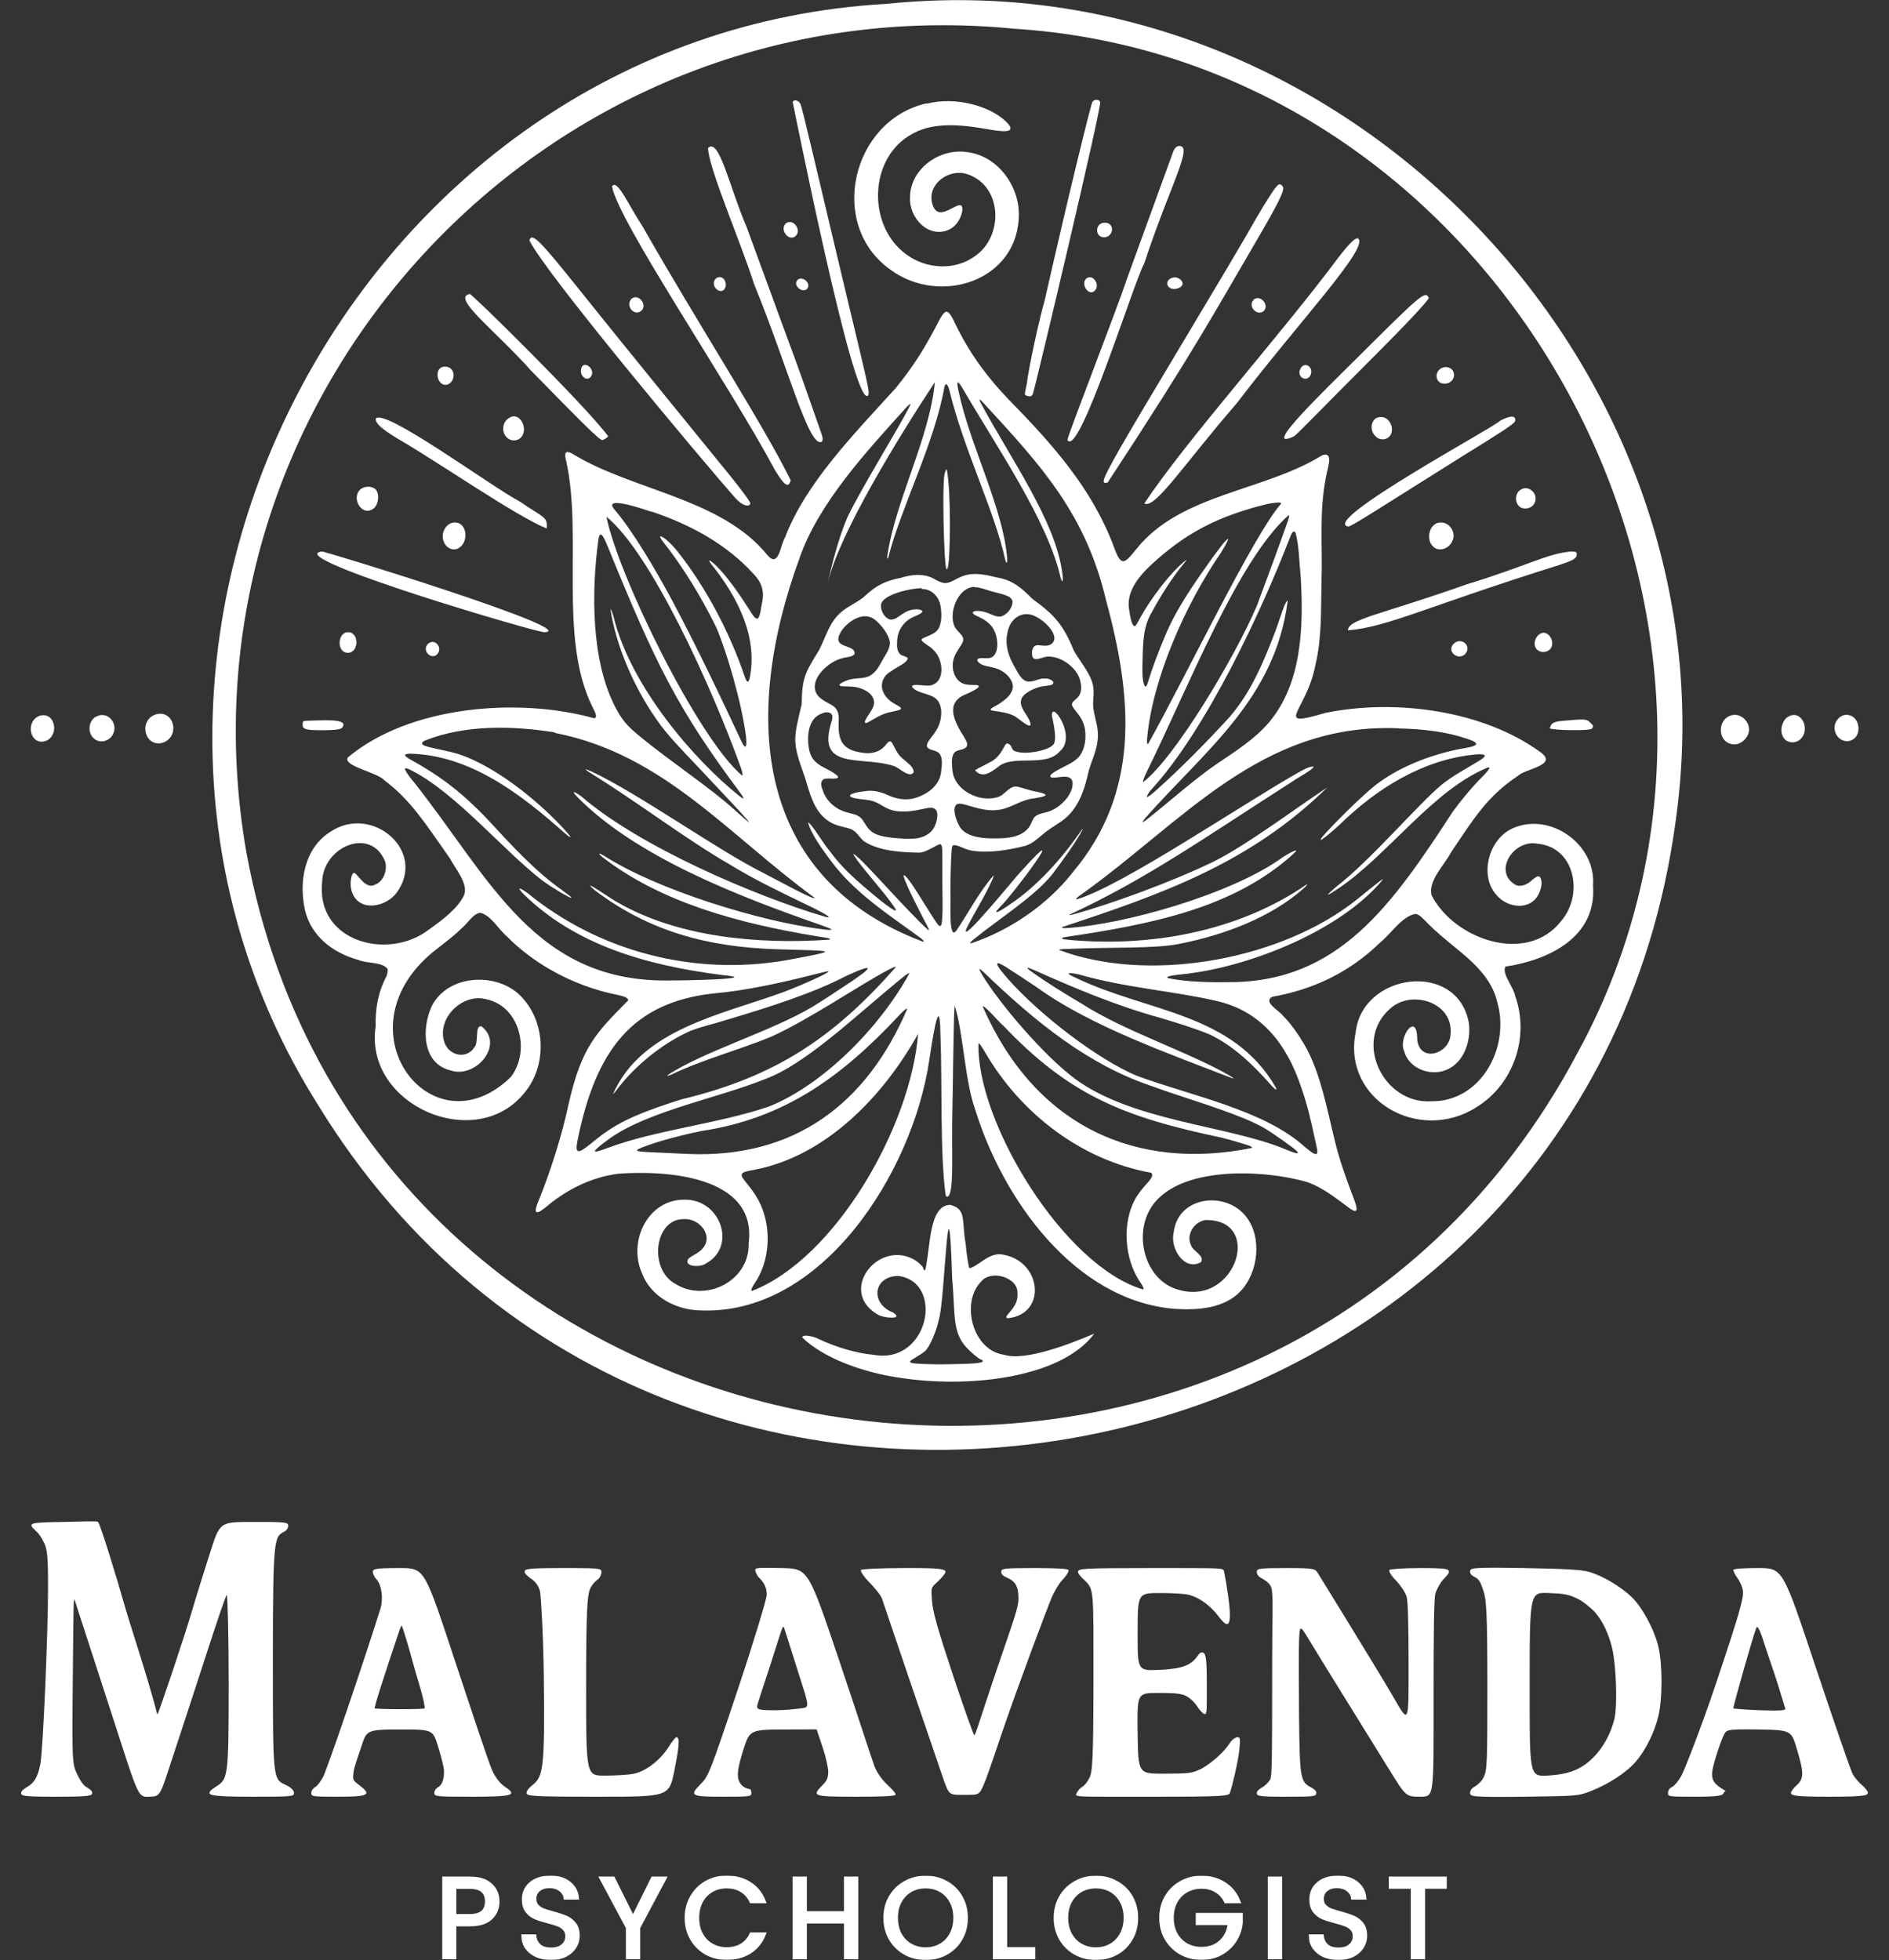 <?xml version="1.0" encoding="UTF-8"?> <svg xmlns="http://www.w3.org/2000/svg" width="983" height="1020" viewBox="0 0 983 1020" fill="none"><rect x="0" y="0" width="983" height="1020" fill="#333333" stroke="none"/><path fill-rule="evenodd" clip-rule="evenodd" d="M494.477 627C498.877 628.1 500.377 630.3 500.977 633.7C501.577 637.1 501.477 641.5 502.477 647C502.777 650.4 503.177 653.6 503.577 655.9C503.977 658.2 504.277 659.8 504.477 660C507.077 659.4 509.677 657.1 512.577 655.3C515.477 653.5 518.677 652 522.477 653C532.277 654.9 537.877 662.6 538.477 670.1C539.077 677.6 534.677 684.9 524.477 686C522.677 685.7 524.177 684.4 525.977 682.2C527.777 680 529.877 677 529.477 673C529.677 668.7 526.177 665.7 521.977 664.4C517.777 663.1 512.977 663.8 510.477 667C505.077 672.6 504.077 681.6 506.377 689.4C508.677 697.2 514.377 703.9 522.477 705C527.977 706.8 536.677 705.3 545.477 702.8C554.277 700.3 563.277 696.6 569.477 694C560.377 706.1 543.377 713.1 524.577 716.5C505.777 719.9 485.077 719.6 468.477 717C458.177 715.6 447.977 712.8 439.077 709.2C430.177 705.6 422.577 701 417.477 696C417.477 695.2 418.677 694.9 420.377 695.1C422.077 695.3 424.377 695.9 426.477 697C430.677 699 435.677 700.9 440.677 702.3C445.677 703.7 450.477 704.7 454.477 705C468.877 707.7 478.177 698.2 480.877 687.7C483.577 677.2 479.577 665.5 467.477 664C460.977 664 457.277 667.6 456.677 671.7C456.077 675.8 458.577 680.6 464.677 683C467.677 684.8 466.577 685.7 464.177 685.7C461.777 685.7 458.177 685.1 456.277 683.8C445.977 677.5 446.477 667.5 451.777 660.7C457.077 653.8 467.377 650.1 476.677 656.1C477.777 656.8 478.677 657.7 479.377 658.4C480.077 659.1 480.477 659.7 480.477 660.1C480.477 660.4 480.677 660.6 480.877 660.8C481.077 661 481.377 661.1 481.477 661C482.977 654.5 483.377 646.1 484.877 639.3C486.377 632.5 488.877 627.2 494.377 627H494.477ZM495.477 665C494.477 633 493.577 636 492.477 648.3C491.377 660.6 490.177 682.1 488.477 687C488.077 689.2 486.977 692.6 485.677 695.7C484.377 698.8 482.877 701.7 481.477 703C478.177 705.8 473.977 707.5 473.577 708.5C473.177 709.5 476.477 709.8 488.477 710C492.877 709.9 500.177 709.9 505.377 709.6C510.577 709.3 513.677 708.6 509.477 707C501.977 701.4 499.077 697.1 497.677 691.1C496.277 685.1 496.577 677.4 495.477 665Z" fill="white"></path><path d="M491.477 247C492.477 243 492.777 243 493.477 250C494.977 266.1 494.377 299.4 492.477 296C491.177 293.7 490.277 252.1 491.477 247Z" fill="white"></path><path d="M547.477 373C546.277 363.1 560.877 383.2 551.477 391C544.077 399.6 527.477 392.4 519.477 399C514.577 402.9 510.877 404.6 507.477 401C507.277 400.4 510.877 399.1 514.477 397C522.077 393.7 522.577 385.8 524.477 387C526.777 387.5 526.077 390.5 528.477 391C533.577 393 546.577 390.5 548.477 387C549.577 385 548.977 379.3 547.477 373Z" fill="white"></path><path fill-rule="evenodd" clip-rule="evenodd" d="M492.477 162.2C493.977 162.2 495.577 165.3 496.377 167C503.377 181.9 512.077 194.4 524.577 207.6C548.477 231.9 568.377 254.6 579.577 284.4C583.477 295.3 585.077 293.4 591.277 285.8C614.177 256.9 657.877 255.7 688.077 236.9C694.577 234.7 690.377 244.9 690.077 248C686.277 266.5 688.377 284.3 687.677 302.9C687.377 317.1 687.877 332.1 684.577 345.7C680.077 370.3 661.577 379.2 689.677 371C726.177 363.5 771.877 369.7 801.577 391.4C811.177 398.2 793.777 400 789.977 403.7C773.777 414.5 767.077 425.8 755.177 443.4C751.677 450.2 743.077 458.2 744.977 465.9C756.677 488.8 794.577 502.3 812.477 479.2C824.177 465.5 819.777 440.5 799.577 439C787.477 437 776.777 453.7 788.677 460.5C791.877 461.9 795.377 459.9 797.677 457.6C798.977 456.8 799.777 455.6 801.177 456.2C803.177 458.6 801.877 462.8 800.577 465.5C796.177 474 784.477 472.5 778.877 465.9C769.677 456 774.377 436.7 787.277 431C806.677 422.4 830.677 439.4 828.977 460.8C831.077 487.7 805.777 499.7 783.377 503C781.377 506.7 787.577 513.4 788.477 518.3C796.077 539.6 787.677 564.3 768.277 576.2C738.477 595.2 698.377 572.4 705.477 537.2C708.877 506.3 757.877 499.7 764.277 531.8C765.777 541.3 761.977 553 752.577 556.8C744.177 560.2 733.177 556.1 730.677 547C727.377 539.6 737.577 526 737.477 540.9C738.777 553.4 754.577 548.5 754.877 538C756.277 521.5 734.377 514.7 723.277 525C704.177 541.8 719.677 574.5 744.677 573.1C770.477 573.5 785.777 545.4 779.277 522C776.477 508.9 765.977 500.1 755.977 492C751.277 488.1 747.077 484.7 743.077 480.6C740.577 478.1 738.677 475.8 736.577 475.6C729.477 476.8 723.977 485.9 718.177 490.5C702.177 506.1 683.377 514.9 662.177 518.7C656.777 521.3 665.977 526.1 667.677 528.6C671.877 532.8 675.877 538.7 678.777 543.6C687.077 557.8 690.577 577.3 694.677 593.9C697.377 605 700.977 614.5 704.577 624C705.977 627.9 707.877 633.2 701.277 628C694.677 623.1 688.277 618.1 680.777 615.3C656.077 608 608.377 606.4 597.177 631.8C591.177 645.2 596.277 664 610.177 670.1C642.177 683.1 658.677 634.2 627.177 634.9C621.477 635.9 617.177 642.3 619.677 647.8C620.577 651.1 626.877 653.2 625.077 656.7C616.477 661.9 608.677 649.6 610.777 641.3C612.977 622.3 638.077 619.5 648.577 633.3C656.877 644.1 654.777 661.9 645.777 671.7C637.077 681.1 622.877 681.9 610.977 681.1C559.077 676.6 521.777 624 507.377 577.1C501.977 561.9 501.277 537 496.777 523.3C496.277 529.6 496.177 546.1 495.977 554.4C495.877 568.6 495.377 580.3 495.477 594.7C495.477 605.4 496.177 625.4 492.177 622.4C489.077 601.4 490.377 562.3 489.377 538.2C489.077 513.2 484.477 545.9 483.577 551.7C474.877 610.4 427.477 685 363.977 681.9C351.577 681.6 338.577 674.6 334.177 662.8C326.577 646.3 336.977 624.1 356.177 624.3C374.877 623.9 383.777 648.7 367.177 657.6C364.277 659.7 355.577 659.2 358.177 655.1C359.477 653.7 362.777 652.5 364.977 650.4C371.977 643.7 364.277 634 356.077 634.4C340.477 634 337.477 660.4 351.277 668C367.177 678.2 390.177 666.5 389.577 647.1C394.277 611.3 345.077 609 321.677 610.8C308.377 612.5 295.677 618.6 285.377 627.1C279.877 631.8 276.577 633.3 280.577 624.1C286.377 609.7 292.477 590.9 296.077 573.7C302.777 544.7 310.277 537.4 326.877 520.6C326.877 518.7 322.977 518.2 321.177 517.7C309.677 515.4 297.777 511.1 286.777 504.8C278.477 500.1 270.577 494.2 263.777 487.3C259.377 483.6 255.577 476.4 249.977 475C245.877 475.6 244.177 479.8 239.877 483.4C236.077 487.2 232.077 490 227.877 493.4C173.977 534.1 224.377 601 265.877 560.4C276.077 547.1 270.677 524 253.477 520.1C241.077 516.4 227.177 529.5 231.177 542.2C233.577 549.7 243.177 551.3 246.877 544.9C249.277 542.7 246.877 533.2 250.577 534.1C262.777 543.7 247.377 561.6 234.377 557C219.577 553.4 219.377 535 224.677 523.6C233.477 506.2 260.877 505.6 272.577 520.1C283.977 533.3 284.277 554.6 273.377 568.1C248.077 600.7 189.277 575.1 195.477 534.2C195.277 524.6 196.777 516.2 201.177 507.9C201.577 506.5 202.077 504.9 201.477 503.9C197.977 500.4 191.177 501.5 186.677 499.6C172.877 495.8 162.077 487.1 158.777 473.9C155.377 459.2 158.277 441.4 171.877 432.9C193.377 418.3 222.377 442.7 206.377 464.6C200.877 472 186.977 474.9 183.177 464.3C181.877 460.7 182.577 456 183.577 454.7C185.077 451.9 189.277 463.4 195.077 460.4C199.577 458.8 201.777 452.8 200.377 448.2C192.877 430 168.277 440.6 167.677 458.6C163.977 490 201.977 500.3 223.377 483.6C230.077 478.9 238.677 472.4 241.677 465.4C243.377 459.5 237.277 452.5 234.077 446.6C221.277 428.5 213.977 416.6 200.077 406.1C196.477 401.9 178.277 398.7 180.977 394.2C212.977 367.3 269.677 362.7 309.277 373.8C311.377 373.2 309.177 369.8 308.377 368C290.477 332.4 303.277 279 294.677 240.1C294.277 238.7 293.777 236 294.577 235.5C295.077 235 296.177 235.3 297.677 236C328.577 255.2 375.177 259.1 399.277 288.8C405.277 296 406.077 283.5 408.477 279.8C419.177 251.5 444.477 225.8 466.077 202C475.677 190.3 482.077 179.7 488.677 166.8C489.577 165 491.277 162.2 492.677 162.1L492.477 162.2ZM477.877 537.8C459.477 570.9 429.577 601.6 392.777 608.7C390.877 609.1 387.577 609.5 386.377 610.5C385.077 612 387.177 613.8 388.277 615.4C390.577 618.2 392.877 621.2 394.577 624.4C401.777 637.6 400.977 655.8 392.777 667.7C392.077 668.8 391.477 669.7 391.077 670.8C390.877 671.4 390.977 671.7 391.277 671.8C434.577 655.1 474.077 586.2 477.777 537.8H477.877ZM509.177 542.8C507.977 584.1 553.877 659 594.777 671C595.177 670.9 595.177 670.4 594.777 669.7C594.577 669.2 594.177 668.5 593.677 667.7C584.877 655.4 583.577 635.5 591.477 622.7C592.877 620.5 594.577 618.4 596.377 616.4C597.677 614.8 600.777 612 599.077 610.3C563.177 603.9 531.277 579.9 512.377 547.2C511.577 545.9 509.977 543 509.077 542.8H509.177ZM518.977 501.5C518.477 502.7 522.977 507.5 524.677 509.6C541.777 528.8 571.577 551.4 591.477 559.8C620.277 570.4 657.877 577.6 679.077 596.9C680.777 598.1 684.377 601.7 685.377 600.2C685.877 599.2 684.877 595.7 684.177 592.4C682.277 583.4 680.177 574.4 677.077 565.7C669.677 543.5 656.377 526 632.677 520.8C611.177 515.8 585.377 514 561.477 507.1C555.177 505.8 553.777 506.2 560.577 509.2C597.377 526.7 641.377 527.1 663.777 565.7C665.077 568.4 662.877 566.3 661.277 564.5C652.277 554.3 641.577 543.9 629.177 538.2C621.177 534.9 612.477 532.3 603.877 529.7C581.477 523.6 558.677 514 538.777 505.1C536.677 504.2 535.077 503.5 534.677 503.6C534.177 503.6 535.677 504.9 537.977 506.5C543.577 510.5 554.277 517.3 563.077 522.4C584.677 536.4 617.977 547.2 639.277 559.4C640.977 560.4 642.077 561.2 641.777 561.3C609.077 548.6 567.477 534 539.877 514C534.177 510.2 528.177 506.2 523.277 503.1C522.077 502.3 519.277 500.8 519.077 501.3L518.977 501.5ZM511.777 505.8C511.177 505.3 510.777 504.9 510.277 504.5C509.177 503.7 509.677 504.9 510.977 507.1C520.277 522.5 542.977 549 558.877 561C588.677 583.5 639.377 585.7 668.677 598C671.377 599.1 679.677 602.6 672.677 597.2C669.377 594.7 665.577 592 662.077 589.7C656.777 586.1 652.877 584.3 647.377 582C632.777 576 614.077 570.6 599.077 565.1C566.677 554.2 539.277 532.3 511.877 505.9H511.777V505.8ZM471.877 525C471.477 524.6 468.577 527.6 467.677 528.6C438.477 559.8 408.777 581.9 365.377 588.5C358.577 589.8 350.377 591.9 343.877 593.8C340.177 594.9 334.577 596.8 332.577 597.8C329.677 599.2 333.277 599.2 336.577 599.5C342.877 599.8 351.177 600.2 357.877 600.5C413.577 602.9 450.977 574.3 472.077 525.1L471.877 525ZM473.177 506.5C472.577 506.2 469.977 508.5 468.877 509.3C444.977 528.9 418.877 554.1 397.977 561.6C374.277 571.2 337.777 578.1 317.777 592.1C315.677 593.6 313.177 595.4 311.277 597.1C310.177 598.1 309.377 598.8 309.577 599.1C310.377 599.7 314.677 597.9 316.177 597.4C341.277 588 373.277 584.9 399.977 575.9C428.877 564.4 458.477 533.7 473.177 506.6V506.5ZM465.977 503.7C466.677 502.3 463.977 503.9 461.677 505C446.577 513.1 420.477 530.9 401.077 539.6C384.977 546.2 364.577 551.8 349.377 559.2C348.577 559.5 346.477 560.4 347.577 559.4C365.577 547.4 401.777 536.5 422.677 524C429.577 519.8 437.277 514.6 444.077 510.1C445.577 508.9 452.677 504.4 451.377 503.7C449.377 503.7 442.677 506.8 439.877 508.1C422.777 517 399.677 524.3 378.177 530.7C371.577 532.8 365.377 534.1 359.177 536.5C346.177 542.3 333.077 552.4 323.577 563.8C321.877 565.7 320.377 568.2 318.977 569.4C333.877 535.5 375.377 528.1 407.877 516.2C413.677 514 420.977 510.9 425.777 508.6C427.177 508 431.777 505.6 431.177 505.5C430.877 505.2 427.077 506.3 422.877 507.3C406.277 511.5 387.577 515.6 371.077 517C329.277 521.7 310.177 546.2 300.677 592.8C299.977 596.5 299.077 600.7 302.977 598.4C305.977 596.6 308.977 593.8 311.777 591.7C317.477 587.3 323.477 583.7 331.877 580.2C338.177 577.5 347.577 574.3 354.577 572.1C403.377 560.4 433.677 540.1 465.877 503.6L465.977 503.7ZM521.577 533.3C519.077 531 513.577 524.5 511.577 523.6C511.377 523.6 511.477 523.8 511.477 524C539.277 587.3 592.477 609.3 651.377 597.4C652.077 596.5 648.377 595.7 644.977 594.6C642.277 593.8 639.177 592.9 635.677 592C584.377 581.3 556.177 569.7 521.777 533.4H521.677L521.577 533.3ZM727.977 379C655.977 375.9 615.677 427.8 562.377 465.7C560.777 466.8 558.977 468.2 560.677 467.9C584.377 460.7 646.477 418.5 675.477 402.1C677.977 400.8 680.777 398.9 683.477 398.9C684.377 399.9 674.477 405.2 672.977 406.4C627.177 435.7 596.677 457.4 556.677 475.9C556.077 476.3 556.877 476.3 558.677 475.8C578.877 470.2 610.077 458.8 631.477 448.4C648.777 439.8 673.377 421.2 690.677 409.8C650.077 449.6 603.577 465.6 552.877 482.4C552.177 482.8 552.877 483 554.277 483C584.377 481.4 641.577 465.2 667.777 445.9C670.677 444.1 677.777 440.1 672.677 444.7C641.577 472.6 599.777 480.9 553.877 487.7C552.377 488 551.877 488.5 554.277 488.9C597.777 493.3 644.277 484.9 679.877 460.3C680.577 460.1 679.877 461 678.177 462.5C661.677 477.1 637.677 486.5 613.577 491.2C601.677 493.7 576.577 492.9 558.777 493.7C554.777 493.8 551.377 493.9 550.977 494.3C596.377 511.5 662.577 500.3 702.277 471C707.777 467 714.077 461.4 719.477 457.5C719.877 457.3 719.377 458 718.277 459.3C696.377 484.4 651.977 502.2 619.377 506.5C617.677 506.9 605.177 507.6 607.777 509C616.377 510.9 629.477 511.3 639.077 511.1C696.477 511.4 724.177 471.2 756.077 422.3C759.477 417.6 763.677 412.5 767.477 408.3C768.677 406.7 777.777 398.5 774.277 399.4C745.877 410.8 721.777 445.5 696.377 462.4C693.677 464.2 691.277 465.7 691.077 465.6C690.777 465.5 692.777 463.7 695.177 461.6C712.977 448 738.177 418.3 750.277 408.3C755.977 403.7 763.177 399.9 769.577 396C775.177 392.7 772.277 392.1 767.177 392.7C740.677 395.3 716.577 410.1 697.077 429.2C694.677 431.4 689.277 436.2 687.377 437.1C686.177 437 693.577 429.6 695.177 427.9C701.577 421.4 708.777 414.3 715.477 408.8C727.477 399.4 743.277 393.3 757.577 390.2C761.977 389.1 775.277 388.2 763.277 384.4C753.177 380.9 740.577 379.3 728.177 379.1H727.977V379ZM288.577 381.1C266.577 377.6 241.777 377.1 221.077 385.4C218.177 386.9 219.977 387.9 222.577 388.6C227.877 390 233.477 390.8 238.477 392.4C258.977 399 283.077 419.3 295.677 433.9C298.077 436.9 296.377 435.6 294.277 433.9C271.177 413.3 244.777 393 213.477 392.2C211.877 392.2 210.877 392.5 210.777 392.9C210.777 393.4 211.477 394 212.777 394.8C226.677 402.5 238.677 410.4 254.477 427.2C266.177 439.9 278.577 453.4 292.177 463C293.377 464 296.977 466.3 297.377 467.2C297.377 467.5 295.377 466.5 292.877 465.1C288.877 462.7 285.577 460.7 282.077 458.1C262.177 442.8 237.077 412.5 214.077 400.9C213.177 400.4 210.477 399.1 210.777 400.3C211.277 402.1 214.077 405.4 215.777 407.5C255.377 457.6 278.677 512.1 349.777 510.2C353.477 510.3 398.477 509.5 375.777 507.4C335.277 502.2 299.077 491.4 272.377 465.2C267.977 460.6 271.677 462.7 274.477 464.7C311.377 494.9 360.577 508.1 409.177 499.7C414.277 498.8 419.677 497.7 424.777 496.7C427.377 496.1 429.377 495.6 429.377 495.3C428.977 494.7 425.677 494.7 422.177 494.5C416.977 494.3 410.477 494.2 404.777 494C368.077 492.9 337.777 484.6 309.677 463.4C307.777 461.8 306.577 460.6 307.377 460.9C311.677 463.1 317.077 467.2 321.577 469.7C352.577 487.5 393.777 491.6 431.377 489C434.277 488.3 426.177 487.5 425.477 487.3C382.577 480.2 343.577 469.2 313.577 446.1C310.577 443.6 311.877 443.9 314.277 445.3C341.977 463.1 395.677 479.6 428.077 483.6C429.177 483.7 430.177 483.8 430.977 483.9C432.477 483.9 433.077 483.9 432.477 483.5C431.877 483.1 429.977 482.4 427.777 481.6C383.177 466.1 330.677 445.6 300.177 414.5C296.277 410.3 300.577 413 302.477 414.4C332.477 440.4 392.777 466.3 429.477 477.1C435.277 478.5 425.277 473.5 423.077 472.4C410.477 466.3 392.777 458 379.477 449.7C357.677 437.2 330.877 416.8 307.477 402.4C302.877 399.5 305.077 400.3 307.877 401.5C332.377 413 373.577 442.5 397.277 454.3C406.577 459.1 424.877 469.2 423.777 467.1C378.877 434.3 345.277 392.6 289.277 381.5H289.077L288.577 381.1ZM486.577 198.7C468.077 226.8 436.877 277.3 430.877 302.9C430.877 302.9 431.077 302.1 431.377 300.6C431.477 300 431.677 299.3 431.877 298.5C434.077 289.1 437.477 277 441.377 268.3C449.577 251.8 467.977 222.2 473.177 211.8C474.777 208.8 472.877 210.7 471.477 212.2C450.977 234.8 426.077 261.8 416.177 290.1C385.177 374.8 393.677 457.3 480.177 490C481.677 490.2 479.677 488.6 478.877 488C462.377 475.9 444.577 464.6 432.177 447.7C427.977 442 422.177 434.3 420.477 427.9C422.577 428.9 428.677 439.4 431.877 443C437.277 450.5 443.777 456.5 450.877 462.5C453.877 465.1 470.277 479 465.177 471.7C459.577 463.7 451.677 455.2 445.977 447.5C443.977 444.8 443.677 443.9 444.577 444.6C449.177 447.5 472.077 474.2 483.177 484.1C483.377 484.1 483.377 484.1 483.377 483.9C483.377 483.3 482.077 481 480.677 478.3C479.877 476.8 479.077 475.2 478.277 473.6C475.777 468.7 471.577 460.5 470.177 455.9C470.777 451.8 487.077 481.4 488.777 481.8C489.977 482.3 490.077 480.4 490.177 479.5C490.777 472.6 490.377 466.4 490.377 458.8C490.377 454.4 490.377 450 490.377 446.3C490.277 442.6 490.577 440 489.377 439.3C487.577 439.3 481.577 444.1 477.777 443.7C468.677 443.5 457.577 442.9 449.777 437.9C447.577 436.3 446.477 433.8 444.277 432.3C441.277 430.1 435.677 430.7 430.477 426.8C423.277 421.6 421.377 412.5 418.877 404.6C412.177 385.9 412.777 385.1 417.177 366.5C417.377 352.5 418.977 350.2 426.177 338.4C429.977 331.1 431.477 323.8 437.877 318.4C441.477 315.4 445.877 313.6 449.477 310.7C455.677 304.8 460.477 302.3 468.777 300.7C474.777 298.8 481.377 298.2 486.877 301.7C488.577 302.6 490.577 303.6 492.377 303.4C495.077 303.2 498.077 300.7 501.577 299.6C507.377 297.7 513.477 299.2 519.177 300.6C527.077 301.9 531.977 306.3 537.277 311.7C548.777 320 553.277 325.1 558.777 338.5C561.577 343.7 566.977 349.7 568.577 355.8C569.877 360.5 568.277 364.9 569.077 369.4C569.977 374.6 571.977 379.8 571.177 385.2C570.677 390.7 568.077 395.8 566.577 401.1C564.377 410.9 561.277 421.1 552.477 427.3C549.077 429.7 545.477 431.7 542.377 434.4C539.577 436.8 536.977 439.1 533.477 440.2C524.977 442.3 514.477 444.2 505.377 442.6C501.277 441.8 498.877 439.7 496.177 439.8C495.477 440.1 495.377 440.9 495.277 441.7C494.777 447.4 494.577 458.3 494.577 465C494.977 467.9 493.177 492.4 498.377 483.2C503.077 476.4 510.577 462.5 517.077 455.6C517.277 455.9 516.177 458.4 514.277 462.2C511.177 468.5 506.277 476.4 503.077 482.9C498.277 493.8 529.377 455.2 531.477 453.3C558.977 422.8 526.577 466.3 520.277 472.1C515.077 477.6 522.277 472.9 524.577 471.3C540.077 461.2 553.177 445.9 562.677 432.2C563.277 431.4 563.677 431.1 563.477 431.5C559.777 438.5 552.977 447.8 547.877 454.6C538.677 466.4 519.277 478.5 506.477 489C504.977 490.3 504.477 491 505.377 490.9C525.577 484.1 545.077 470.8 558.277 453.9C593.077 412.5 589.677 364.1 575.577 312.4C564.977 267.5 541.977 242.4 511.677 209.6C511.077 209 510.777 208.6 510.277 208.2C509.677 207.7 509.577 207.9 509.977 209C525.677 238.4 549.277 271 552.777 298.1C553.077 299.8 553.477 305.1 551.977 300.9C545.477 271.4 518.477 232.3 501.377 202.9C498.677 198.2 497.277 196.9 498.877 203.8C504.677 231.4 521.877 264.2 524.077 290.1C524.277 292.7 523.977 294.2 523.077 291.2C517.577 265.9 501.277 233.5 493.977 202.8C493.577 201.5 492.477 198.1 491.477 201.2C486.577 230 468.477 265.1 462.377 289.7C461.777 291.7 461.577 290.3 461.777 289.2C465.777 261 483.777 227.9 486.477 198.9L486.577 198.7ZM507.177 305.4C497.977 305.6 493.177 320.1 497.077 326.6C498.077 328.3 499.677 329.4 500.677 331C501.777 332.6 501.177 334.1 500.077 335.8C498.477 338.3 496.477 341.1 495.977 344.1C495.177 348.2 496.677 352.8 499.677 354.9C502.077 356.7 505.277 356.4 508.077 356.5C512.377 357 504.577 360.4 503.277 361C492.377 365 495.377 373.7 501.377 383C502.477 385 504.677 387.9 502.077 389.4C500.577 390.3 497.877 390.3 496.677 391.6C494.877 393.9 495.377 397.3 495.577 400.2C496.077 411 509.277 417.7 518.877 414.9C522.977 414 525.077 408.5 529.577 409.4C532.177 410 536.277 411.5 539.477 412C548.077 413.8 542.777 414.7 537.877 415.5C530.977 416.2 525.777 420.9 519.077 421.5C513.677 422.2 508.377 420.5 503.177 419C501.477 418.5 498.777 417.7 497.577 418.8C495.477 421.1 497.577 426.7 498.877 429.2C501.577 435.3 510.377 436.4 517.477 436.3C524.277 436.3 531.377 435.8 535.377 430.6C536.677 428.8 537.077 427 537.977 425.7C539.777 423.1 543.977 423.2 546.777 421.9C552.177 419.8 559.077 412.8 558.077 406.6C556.977 402.7 551.077 404.7 548.177 404.7C543.577 404.4 549.777 401 551.377 400.2C555.177 398.1 559.677 396.5 562.177 392.9C564.677 389.2 565.277 384.1 564.577 379.4C564.077 376.2 562.477 373.3 560.477 370.9C559.577 369.6 558.377 368.4 557.877 367.1C557.177 363.5 564.477 364.3 562.177 354.4C560.577 347.4 552.077 341.4 545.377 341.7C543.077 341.5 538.677 344.5 537.377 342C536.677 340 536.877 336.2 539.477 335.8C540.977 335.6 543.577 336.4 545.677 335.8C547.577 335.3 548.877 333.6 548.677 331.7C548.277 328 543.777 323.4 539.477 321.1C532.277 317 525.377 321.7 524.177 329.7C522.877 336 524.977 342 528.177 347.4C529.877 350.5 531.677 353.8 534.077 354.5C536.977 355.3 539.777 353.4 542.577 353.1C543.377 353.1 544.177 353.1 544.877 353.1C546.977 353.5 548.877 354.8 547.877 356C546.977 356.9 543.877 356.7 540.577 357.6C537.077 358.6 532.877 360.9 531.677 363.3C529.777 367.6 534.377 371.5 535.877 375.3C537.977 380.9 531.077 374.7 529.477 373.7C526.177 370.9 520.377 370.5 516.477 369.8C513.177 369.2 519.477 366.9 520.477 365.9C523.477 363.9 526.977 361.1 527.077 357.2C527.077 353.7 523.377 349.7 519.377 348.2C516.977 347.2 514.277 347 511.777 346.2C509.377 345.4 506.777 342.9 510.177 342.5C512.177 342.3 514.377 343 516.177 342C520.577 339.5 519.377 329.2 515.477 325.3C514.077 323.7 512.177 322.4 510.277 321.5C509.177 320.8 505.777 319.8 506.277 318.5C507.477 317.6 509.677 317.9 511.277 318.2C514.977 318.9 517.877 321.3 520.877 320.8C524.077 320 527.077 316.1 526.877 312.9C526.477 310.1 521.577 309.2 517.377 308.1C514.077 307.3 510.977 305.8 507.577 305.6H507.277L507.177 305.4ZM479.577 306.1C474.277 306 459.277 309.3 458.477 314.6C458.077 317.6 460.177 321.6 463.177 322.4C465.877 322.8 468.077 320.3 470.277 319.1C472.677 317.5 476.077 316.6 478.777 317.3C482.377 318.4 476.977 320.2 475.677 320.9C470.577 323 467.177 327.7 466.877 333.2C466.677 335.7 466.577 339.2 468.777 340.7C469.877 341.5 471.577 341.5 472.377 342.5C472.377 344.9 466.377 347.2 463.877 349.2C457.877 352.5 457.377 359 462.077 363.7C464.577 366.3 468.177 367.2 468.877 368.6C468.877 369 468.577 369.2 468.077 369.4C466.477 370 464.377 370.3 462.677 370.7C460.077 371.3 457.577 372.5 455.177 373.9C454.177 374.3 449.277 378 450.177 375.2C451.277 372.2 454.877 369 454.877 365.5C454.677 361.3 450.377 358.6 445.577 357.6C443.177 357.1 440.277 357.3 437.977 357.1C434.077 356.4 441.577 353.6 442.677 353.5C446.177 352.7 449.777 353.3 452.777 351.6C455.777 349.9 457.477 346.7 459.077 343.8C461.077 340.2 463.277 337.4 463.077 334.1C462.377 329.9 458.477 325 455.077 322.3C449.377 318.1 441.777 322.9 438.077 328C431.377 338.3 445.277 334.6 444.677 340.3C443.677 342 440.377 341.9 438.477 342.5C431.177 344.2 422.577 352.4 424.177 359C424.977 363 429.177 364.9 432.477 366.7C435.377 368.2 436.377 370.5 436.477 373.7C436.177 382 436.177 389 445.977 391.2C451.977 392.7 457.677 392.2 461.377 387.1C462.077 386.3 462.477 385.8 463.277 385.8C464.377 385.8 465.777 390.3 467.477 392.3C469.577 395.7 475.377 397.9 475.477 401.8C473.477 405.4 467.677 399.3 465.077 398.6C447.977 393.1 424.277 401.4 432.877 375C433.177 373.8 433.377 372.4 432.677 371.6C431.077 369.9 428.277 370.9 426.477 371.8C420.577 374.8 419.877 383.2 420.877 389.2C422.377 399.1 430.377 398.8 435.977 403.9C436.377 404.5 435.977 405 434.877 405.1C432.977 405.4 429.477 404.7 428.277 405.7C426.477 407.6 427.677 409.9 428.677 412.7C430.677 417.4 434.977 421 439.877 422.5C442.477 423.4 445.277 423.5 447.477 425.2C449.677 426.9 450.477 430.3 453.377 432.6C456.777 435.4 463.077 435.9 468.177 436.3C471.077 436.5 473.977 436.6 476.877 436.3C480.677 435.7 484.177 434 485.977 430.8C487.477 428.2 488.377 423.7 487.277 421.8C486.277 420.2 484.677 420.2 482.577 420.5C479.077 421.2 474.677 422.3 470.777 422.3C469.377 422.3 467.877 422.3 466.577 422.1C460.077 421.2 458.277 417.6 452.677 416.5C450.077 416 446.977 415.9 444.377 415.3C438.877 413.7 445.777 412.2 449.577 411.8C454.277 410.9 458.577 412.1 462.777 414.1C466.777 415.8 471.177 416.5 475.377 415.5C482.377 413.7 489.177 408.8 489.777 401.3C490.077 398.2 490.677 395 489.077 392.4C487.577 390.1 483.077 390.7 482.377 388.4C482.177 386.9 483.277 385.6 484.177 384.3C485.377 382.7 486.777 381 487.677 379.3C490.177 374.9 490.977 367.3 487.277 363.8C484.077 360.7 477.277 361 474.677 357.5C473.677 355.2 482.877 357.5 484.577 356.6C492.277 354.6 490.677 342.6 485.777 338.3C484.277 336.4 480.677 334.9 479.577 333.2C479.377 332.7 479.777 332.4 480.777 331.9C482.477 331.1 485.077 330.2 486.677 329C490.077 326.6 490.177 320.5 489.577 316.3C489.077 311.1 485.277 306.6 479.977 306.5H479.777L479.577 306.1ZM674.177 277.4C673.177 275.2 671.877 278 671.477 279.2C657.577 315.4 628.077 379.8 598.477 411.6C595.077 416.4 597.177 415.3 602.177 410.8C615.377 398.9 627.877 386.2 639.877 373.1C651.077 360.1 657.377 344.9 663.677 328.5C665.177 324.4 666.677 319.5 668.177 315.7C669.077 313.6 669.777 312.3 670.077 312.7C663.677 363.6 626.877 390.7 595.977 425.7C592.977 429.3 595.477 427.5 597.877 425.6C609.177 416.6 622.177 405 633.377 397.4C642.877 391 652.877 384.7 660.377 375.9C677.577 355.5 678.377 326 676.877 300.4C676.077 292.5 676.077 284.8 674.277 277.5L674.177 277.4ZM312.877 278.2C311.277 277.6 311.277 282.9 310.777 285.6C307.477 314.5 308.577 349.6 322.577 372.2C324.377 375 326.277 377.3 328.677 379.5C341.277 390.8 362.177 404.7 376.777 416.7C380.177 419.4 388.077 426.8 389.577 427.8C390.177 428.1 388.477 426.1 385.377 422.7C377.877 414.6 370.077 406.4 362.577 398.4C355.177 390.5 347.077 382.5 341.377 374C329.577 357.1 320.477 335.6 317.677 317C317.677 316.8 317.977 317.2 318.277 317.9C318.577 318.6 318.877 319.7 319.277 320.9C328.077 357.1 361.177 395.5 385.077 414.5C387.977 416.7 386.877 414.9 385.077 412.4C352.777 369.1 341.277 345.8 316.577 285.2C315.777 283.2 313.977 278.8 312.977 278.3L312.877 278.2ZM670.577 268.1C644.177 291.4 618.377 357.7 596.877 401.4C596.177 402.9 594.477 406.3 594.877 407C611.177 394.6 642.377 342.6 654.077 315.2C658.977 302 665.977 283.2 670.177 271.1C670.477 270.1 671.077 268.7 670.677 268.1H670.577ZM315.577 268.9C321.477 298.8 362.977 384.1 386.277 403.7C386.777 403.2 385.777 400.1 385.277 398.8C370.377 357.4 338.677 287.6 315.577 268.9ZM338.977 266.3C335.977 265.3 312.577 257.2 319.977 265.4C329.377 276.5 341.077 296.3 349.677 312.3C361.677 334.7 375.777 364.2 385.877 385.9C388.177 390.7 388.777 388.5 388.177 383C385.877 365.5 378.377 339.8 372.877 326.8C365.077 310.7 354.977 294.4 344.877 281.7C343.877 280.4 343.277 279.3 343.577 279.1C345.677 279.1 350.577 284.5 352.377 286.7C367.777 306.1 380.177 330.1 387.777 352.8C388.577 354.8 389.377 355.8 390.077 353.1C394.577 331.4 383.777 310.4 369.677 293C367.377 289.4 372.477 294.1 373.177 294.9C377.777 299.5 383.377 307 389.277 316.3C390.377 317.7 392.877 323.1 394.577 321.7C395.877 319.6 395.877 316.5 396.577 313.6C397.877 307.2 396.277 303 391.977 298.5C378.277 283.5 360.077 273.3 339.377 266.3H339.177H338.977ZM666.577 262C666.577 261.7 666.377 261.5 665.677 261.5C660.377 261.7 657.377 262.9 653.177 263.9C630.477 270.3 615.377 278.9 599.277 293.7C592.277 300.2 585.477 308.5 587.777 318.4C587.977 320.4 588.977 325.6 590.277 325.8C590.577 325.8 590.877 325.7 591.177 325.3C592.077 324 592.777 322.4 593.677 320.9C598.577 312 609.077 297.7 617.277 291.4C617.477 291.4 617.477 291.4 617.377 291.5C616.177 293.3 614.477 295.1 613.077 297C607.677 304.1 602.377 312.9 598.377 320.4C594.377 328.3 594.777 337.3 594.477 347.5C594.477 350.8 594.477 353.4 595.277 356C595.477 356.5 595.477 356.8 595.877 357.2C596.777 357.7 597.377 354.9 597.677 354C599.277 348.7 603.077 338.4 606.177 331.2C611.977 317 621.577 303.4 630.877 290.3C633.377 287.1 637.177 281.4 639.177 280.3C638.877 282 636.577 285.5 635.377 287.6C616.777 314.6 599.377 353.9 596.877 385.1C596.877 386.7 596.977 387.5 597.477 387.1C617.077 352.1 652.477 278 666.677 262.1L666.577 262Z" fill="white"></path><path d="M814.477 375C825.477 374 825.777 374.3 827.477 376C828.877 377.4 829.577 377.9 828.477 379C828.477 380.6 807.077 380 806.477 379C807.277 375.9 808.777 375.5 814.477 375Z" fill="white"></path><path d="M161.477 375C166.677 375 180.777 373.7 178.477 378C177.977 379.4 176.277 380 167.477 380C158.677 380 157.477 379.4 157.477 377C157.477 374.6 158.277 375.3 161.477 375Z" fill="white"></path><path d="M756.375 335.1C760.075 331.3 765.975 335.7 762.675 340.1C759.275 344.1 752.775 339.4 756.175 335.3H756.275L756.375 335.1Z" fill="white"></path><path d="M222.576 335.2C225.676 332 230.076 336.2 228.076 339.7C225.376 344.2 219.276 339.1 222.476 335.3H222.576V335.2Z" fill="white"></path><path d="M181.478 329C187.078 329.4 186.678 339.8 180.978 339.7C174.978 339.7 175.578 328.7 181.278 329H181.478Z" fill="white"></path><path d="M802.675 329.3C806.375 328.8 808.975 334 807.175 337.1C805.575 339.9 800.875 340 799.275 337.3C797.475 334.5 799.475 330.1 802.575 329.4H802.775L802.675 329.3Z" fill="white"></path><path d="M167.475 287C166.375 286 303.175 328 283.475 329C282.175 330.1 145.575 289.8 167.475 287Z" fill="white"></path><path d="M817.477 287C819.877 287 820.777 287.1 820.477 289C820.177 290.8 818.077 291.8 811.477 294C742.177 315.7 721.877 326.4 701.477 328C701.477 322.2 718.277 320 763.477 304C794.877 294.4 804.977 288.1 817.477 287Z" fill="white"></path><path d="M237.375 271.9C243.175 272.7 243.675 281.7 239.275 284.8C236.375 287.2 232.275 285.4 230.975 282C228.975 277.7 232.175 271.5 237.175 271.9H237.375Z" fill="white"></path><path d="M749.777 271.9C754.377 271.8 757.777 277.1 755.877 281.3C754.477 284.9 750.377 286.8 747.377 285.5C741.477 282.9 742.977 272.1 749.577 271.9H749.777Z" fill="white"></path><path d="M195.477 218C198.877 211.3 256.077 253.5 270.477 261C282.977 269.6 285.077 268.8 284.477 275C268.977 268.9 228.277 240.6 206.477 228C197.777 222.7 195.477 220.1 195.477 218Z" fill="white"></path><path d="M780.478 219C786.278 216 788.878 216.2 788.478 219C788.278 220.6 779.978 225.6 758.478 239C715.178 266.1 703.378 274 701.478 274C686.878 271 780.578 220.7 780.478 219Z" fill="white"></path><path d="M187.577 254.6C189.777 252.9 193.577 252.7 195.577 254.8C197.577 257.1 196.977 262.3 194.677 264.4C188.577 269.5 182.477 259.4 187.477 254.7H187.577V254.6Z" fill="white"></path><path d="M790.178 255.8C794.678 251 801.478 257 798.278 262.3C796.678 264.9 792.278 265.5 790.278 263.2C788.478 261.3 788.478 257.9 790.078 255.9V255.7L790.178 255.8Z" fill="white"></path><path d="M275.477 125C276.977 121 280.477 124.5 302.477 152C326.277 181.8 360.577 223.7 379.477 247C385.677 254.6 390.677 261.4 390.477 262C389.777 264.1 386.277 263.2 382.477 259C363.677 237.6 282.777 140.9 275.477 125Z" fill="white"></path><path d="M706.477 124C713.777 127.6 675.677 167.7 643.477 210C615.877 241.8 601.077 265.1 595.477 262C617.377 229 666.177 174.7 696.477 134C701.877 127 704.877 124 706.477 124Z" fill="white"></path><path d="M318.477 97C321.177 92.9 326.577 105.9 334.477 118C363.877 169.6 397.577 221.5 411.477 250C410.177 254.7 407.677 251.7 403.477 245C379.077 199.4 321.777 115.4 318.477 97Z" fill="white"></path><path d="M663.475 98C665.275 95.9 665.875 95 667.475 97C668.575 98.3 666.975 102.5 657.475 119C632.175 162.3 621.675 182.2 576.475 251C575.675 251.3 574.975 251.5 574.475 251C573.275 249.8 578.075 240.7 605.475 195C639.375 138.3 644.775 129.2 653.475 114C658.075 106 662.675 99 663.475 98Z" fill="white"></path><path d="M368.477 77C374.277 71.4 379.577 97.4 388.477 118C419.677 203.4 411.277 179.4 425.477 220C428.077 227.5 428.777 228.7 427.477 230C420.677 232.5 410.277 191.6 392.477 148C385.277 125.5 368.477 86.8 368.477 77Z" fill="white"></path><path d="M613.478 76C621.478 75.3 608.578 97 595.478 137C589.878 147 561.578 238.7 555.478 229C555.278 227.3 581.078 161.4 586.478 145C590.178 134.8 603.478 98.3 610.478 79C611.078 77.3 612.278 76 613.478 76Z" fill="white"></path><path d="M264.375 217.9C269.575 213.6 274.375 221.4 272.075 226.2C270.875 229 267.475 230 264.875 228.5C261.075 226.4 260.875 220.7 264.175 218H264.275L264.375 217.9Z" fill="white"></path><path d="M719.677 217.1C723.477 217.9 725.577 223.1 723.577 226.4C721.877 229.1 718.077 229.4 715.777 227C711.977 223.5 713.677 216.1 719.477 217.1H719.677Z" fill="white"></path><path d="M244.475 153C244.975 152.3 303.975 210.3 316.475 227C316.275 227.6 314.475 228.8 313.475 229C312.075 229.3 302.375 219.4 276.475 193C257.275 171.5 234.675 154.8 244.475 153Z" fill="white"></path><path d="M706.476 186C738.676 154 741.876 150.8 743.476 155C743.776 155.9 732.076 168.5 710.476 190C691.876 208.5 675.476 225.6 673.476 227C655.176 235.7 689.776 202.7 706.476 186Z" fill="white"></path><path d="M568.476 53C569.276 51.7 571.876 51.5 572.476 53C574.276 51.8 538.776 201.5 537.476 205C536.876 206.5 535.776 206.4 534.476 206C532.676 205.5 533.276 205.3 534.476 199C535.076 192.1 541.476 163.3 543.476 157C556.576 99.2 567.676 54.3 568.476 53Z" fill="white"></path><path d="M412.477 53C413.377 51.6 415.477 52.2 416.477 54C417.477 55.9 423.077 80.5 437.477 141C451.677 200.7 453.177 205 451.477 206C443.777 210.6 412.877 54.4 412.477 53Z" fill="white"></path><path d="M231.476 190.8C237.676 190.7 237.276 199.7 231.976 200.3C226.976 200.3 225.776 191.1 231.276 190.8H231.476Z" fill="white"></path><path d="M752.476 191C758.076 191.4 757.976 198.6 752.676 199.6C745.876 200.5 745.976 191.4 752.276 191H752.476Z" fill="white"></path><path d="M302.276 192.9C302.676 186.3 310.376 191.9 307.576 195.9C305.476 198.7 302.176 195.9 302.276 193.1V192.9Z" fill="white"></path><path d="M676.378 192.9C677.678 187.7 683.478 190.1 682.178 194.7C680.878 198.8 675.578 197.2 676.278 193.1V192.9H676.378Z" fill="white"></path><path d="M328.376 155.7C331.876 152.4 336.676 157.9 334.176 161.3C330.576 165.2 325.476 159.7 328.276 155.9H328.376V155.7Z" fill="white"></path><path d="M652.377 155.9C655.777 153.1 660.677 158.6 657.677 161.8C654.277 164.8 649.177 159.5 652.277 156.1H652.377V155.9Z" fill="white"></path><path d="M565.376 144.9C568.676 142.4 572.176 147.8 570.176 150.7C567.076 155.1 562.076 148.1 565.176 145H565.276L565.376 144.9Z" fill="white"></path><path d="M372.778 144.7C376.878 142.4 379.278 148.6 376.478 151C374.978 152.2 372.878 150.9 371.978 149.4C371.078 148 371.378 145.8 372.678 144.8H372.778V144.7Z" fill="white"></path><path d="M414.675 146.1C416.775 142.9 422.275 147 420.175 150.1C418.075 152.9 412.975 149.1 414.575 146.3L414.675 146.1Z" fill="white"></path><path d="M610.776 144.4C612.976 143.9 616.276 146.3 615.176 148.4C614.476 149.7 612.876 150.2 611.476 150.4C606.876 150.7 605.576 145.6 610.576 144.4H610.776Z" fill="white"></path><path d="M482.276 54C497.276 49.9 517.176 55.4 525.076 65C525.576 65.7 526.176 66.7 525.576 67.5C524.676 68.6 520.876 68.4 515.376 67.5C503.276 65.3 486.776 62.8 474.876 69.6C451.876 81.8 451.076 117.7 471.776 132.5C482.076 140.1 497.176 140.9 507.476 133.2C522.076 123.1 521.776 97.7 504.376 91C494.176 86.7 481.176 96.3 485.576 107.3C489.376 116.9 501.476 100.6 500.776 109.6C500.376 112.5 498.276 117.7 493.376 119.7C482.776 124 472.976 113.1 473.576 102.7C473.576 87.8 489.176 76.8 503.576 79.2C518.976 81.2 530.176 96.3 530.176 111.4C530.276 145.9 489.576 159.4 463.576 140.5C430.376 117.2 443.176 62.7 482.076 53.8H482.276V54Z" fill="white"></path><path d="M574.675 115.9C580.075 115.6 579.875 123 574.775 123.5C569.775 123.7 569.575 116.4 574.475 115.9H574.675Z" fill="white"></path><path d="M408.478 116.7C411.878 113.1 416.878 118.6 414.578 122.2C411.378 126.4 405.978 120.6 408.378 116.9H408.478V116.7Z" fill="white"></path><path d="M80.377 372C90.078 368.4 94.177 382.5 85.278 386.3C75.877 389.7 71.777 376 80.177 372.1H80.377V372Z" fill="white"></path><path d="M902.776 372C906.676 372 910.076 375.6 910.176 379.5C910.276 383.6 906.276 387.3 902.576 387.4C892.976 387.1 893.276 372.6 902.576 372H902.776Z" fill="white"></path><path d="M49.977 373C55.977 369.5 61.877 376.7 58.676 382.3C56.676 386 51.477 387.1 48.577 384C45.477 381 46.077 375.2 49.776 373H49.977Z" fill="white"></path><path d="M929.478 373.7C936.778 367.9 942.578 379.1 936.978 384.6C934.578 387 930.278 386.9 928.278 384.1C926.078 381.1 926.978 376.3 929.378 373.8H929.478V373.7Z" fill="white"></path><path d="M19.776 372.8C28.177 369.3 31.276 381.7 24.477 385.3C16.276 388.9 12.777 376.7 19.677 372.9H19.877L19.776 372.8Z" fill="white"></path><path d="M961.778 372.1C967.778 372.8 969.178 382.6 963.678 385.1C960.178 386.9 955.678 384.4 954.878 380.4C953.678 376.2 957.278 371.5 961.678 372H961.878L961.778 372.1Z" fill="white"></path><path fill-rule="evenodd" clip-rule="evenodd" d="M461.578 1.999C699.378 -22.7 905.577 193.8 871.878 427.999C824.078 779.599 349.478 875.8 165.378 574.8C18.578 341.5 182.878 17.799 461.378 1.999H461.578ZM528.378 14.999C284.178 -9.301 86.577 206.8 128.277 443.9C191.177 784.3 659.678 852.5 821.078 547.6C941.506 326.666 785.505 34.095 531.569 15.209L528.578 14.999H528.378Z" fill="white"></path><path d="M33 792C43.155 791.834 50.315 791.394 51 792C52.168 793.035 60.746 820.982 65 836C66.324 840.676 70.399 853.45 74 865C77.601 876.55 80.648 887.423 81 889C81.351 890.577 81.797 892.203 82 892C82.624 891.371 96.315 850.747 100 838C101.909 831.4 105.984 818.487 109 809C114.485 791.75 114.051 792 132 792H138C149.442 792.047 150 792.506 150 794C150 795.007 149.315 796.297 148 797C142.832 799.766 141.997 799.063 142 862C142.002 927.663 141.973 925.665 149 929C151.34 930.11 153 931.738 153 933C153 934.878 152.156 935 131 935C112.171 935 109 934.276 109 933C109 932.18 110.081 931.243 112 930C118.592 925.732 119 926.568 119 876C119 850.922 118.412 830.002 118 830C117.588 830.003 112.656 844.54 107 862C101.345 879.46 93.707 902.725 90 914C83.261 934.5 83.67 934.702 78 935C72.33 935.298 72.141 935.298 63 907C50.055 866.931 40.239 837.084 39 833C38.184 830.314 38.27 836.445 38 861C37.382 917.143 37.525 917.609 40 923C41.321 925.879 43.164 928.955 45 930C46.673 930.952 47.996 932.037 48 933C48.005 934.604 45.954 935 29 935C12.046 935 10.995 934.604 11 933C11.004 932.037 12.4 930.91 14 930C17.952 927.751 19.759 924.454 21 918C22.36 910.926 25.005 850.422 25 826C24.997 809.645 24.589 806.443 23 803C21.985 800.8 20.447 798.333 19 797C13.969 792.365 14.836 792.298 33 792Z" fill="white"></path><path fill-rule="evenodd" clip-rule="evenodd" d="M209 816C221.122 816.047 221.2 817.289 237 865C245.97 892.088 254.398 917.425 256 921C258.038 925.547 260.579 928.42 263 930C264.904 931.243 266 932.18 266 933C266 934.272 263.055 935 246 935C226.788 935 226 934.888 226 933C226 931.92 226.938 930.569 228 930C230.298 928.77 231.259 925.236 231 921C230.897 919.306 229.522 913.906 228 909C225.406 900.639 225.4 900.033 211 900H208C190.537 900 190.805 900.5 188 909C186.457 913.675 184.312 919.467 184 922C183.459 926.387 183.549 926.368 187 929C193.474 933.938 192.195 935 176 935C162.254 935 162 934.863 162 933C162 931.92 162.917 930.579 164 930C165.082 929.42 166.636 927.327 168 925C169.889 921.776 189.143 865.401 198 837C199.546 832.042 198.557 824.722 196 822C194.821 820.745 194 818.927 194 818C194 816.503 195.18 816 207 816H209ZM209 846C208.78 846 208.326 847.038 208 848C200.873 869.038 194.464 888.858 195 889C197.357 889.6 220.641 889.567 221 889C221.236 888.618 220.131 882.821 218 876C215.868 869.18 213.442 859.813 212 855C210.558 850.19 209.222 846.003 209 846Z" fill="white"></path><path d="M299 816C312.043 816.04 313 816.335 313 818C313 819.087 312.328 821.13 311 822C309.671 822.871 307.871 824.821 307 827C305.633 830.416 305 837.913 305 878C305 924.481 305.049 924 315 924C320.473 924 327.212 923.598 330 923C336.35 921.638 343.834 915.701 348 909C349.672 906.311 351.515 904.001 352 904C353.835 904.231 353.534 908.145 351 921C348.235 935.021 348.334 935 311 935C276.111 935 274 934.635 274 933C274 932.037 275.117 930.502 277 929C282.553 924.569 283.558 921.314 283 873C282.73 849.625 281.409 829.571 281 828C280.565 826.331 279.235 823.544 277 822C274.896 820.546 273.021 818.962 273 818C272.965 816.39 274.605 816 293 816H299Z" fill="white"></path><path fill-rule="evenodd" clip-rule="evenodd" d="M393 817C393 815.74 395.47 815.764 407 816C420.63 816.278 420.645 816.5 437 865C445.995 891.675 453.839 915.975 455 919C456.39 922.622 459.023 926.263 462 929C464.492 931.29 466.372 933.397 466 934C465.547 934.732 458.349 935 445 935C422.933 935 422.339 934.661 428 929C430.333 926.667 431 925.11 431 922C431 919.801 429.65 913.851 428 909C426.35 904.15 425.001 900.144 425 900C425 899.876 418.934 900.024 411 900H408C390.547 900 390.047 900.488 387 910C383.337 921.435 383.003 925.809 386 929C387.196 930.272 389.271 931 390 931C390.729 931 391 931.9 391 933C391 934.911 390.332 935 376 935C358.951 935 358.685 934.374 365 928C368.6 924.367 369.748 921.738 384 879C392.345 853.975 399.002 831.824 399 830C398.994 826.293 397.782 823.669 395 821C393.975 820.016 393 817.819 393 817ZM408 847C407.295 845.123 406.486 849.058 401 866C397.294 877.443 393.984 887.037 394 888C394.026 889.54 394.764 890 403 890C408.149 890 414.539 889.337 417 889C421.476 888.386 421.263 888.636 415 869C411.555 858.199 408.476 848.268 408 847Z" fill="white"></path><path d="M612 816C637.451 816.031 636.578 816.031 637 818C638.204 823.613 640 835.397 640 840C640 846.455 638.479 846.956 634 841C629.945 835.609 624.245 831.455 619 830C616.938 829.428 611.111 829.06 605 829H604C592.25 828.994 592 828.861 592 849C592 869.14 591.725 869.498 603 869C615.266 868.459 619.647 866.603 623 862C624.306 860.208 624.905 859.58 626 860C627.428 860.548 628 862.512 628 876C628 888.741 628.163 892 627 892C626.219 892 624.225 889.982 623 888C621.776 886.018 619.707 884.041 618 883C615.599 881.536 612.944 881.045 605 881H603C591.73 880.996 591.73 880.75 592 902C592.27 923.25 592.5 923.037 606 923C617.578 922.968 619.99 922.822 624 921C629.368 918.562 636.952 911.931 640 907C641.148 905.141 643.153 904 644 904C645.29 904 645.515 904.771 645 910C644.33 916.811 641.072 930.205 640 933C639.376 934.626 637.069 935 600 935C565.901 935 560 935.233 560 934C560 933.206 561.413 930.937 563 930C564.587 929.062 566.112 926.863 567 925C568.414 922.035 569 916.291 569 876C569 826.343 569.501 827.139 564 822C562.573 820.666 561 819.004 561 818C561 816.264 562.897 816 599 816H612Z" fill="white"></path><path d="M739 816C752.875 816 754 816.471 754 818C754 818.937 752.576 820.324 751 822C749.424 823.677 747.624 827.131 747 829C746.213 831.358 746 848.383 746 884C746 935.352 746.401 935 739 935C731.599 935 731.497 934.75 723 921C710.784 901.234 686.232 861.761 681 853C676.531 845.516 676.299 845.516 676 854C675.836 858.665 675.836 875.5 676 892C676.325 924.653 676.599 927.207 682 930C683.636 930.846 685 931.848 685 933C685 934.881 683.766 935 669 935C654.792 935 654 934.635 654 933C654 932.018 655.354 930.973 657 930C658.646 929.028 660.308 927.208 661 926C661.961 924.319 662 912.31 662 876C662 830.936 662.821 828.009 661 825C659.944 823.256 657.282 821.686 656 821C654.718 820.314 654 819.007 654 818C654 816.305 654.883 815.994 669 816C684.25 816.007 684.392 816.257 686 819C686.885 820.509 694.112 832.075 702 845C709.888 857.925 720.435 875.07 725 883C733.299 897.418 733.006 897.418 733 866C732.997 846.268 732.689 833.486 732 831C731.352 828.669 728.575 824.613 726 822C723.596 819.563 722.707 817.474 723 817C723.295 816.526 730.509 816 739 816Z" fill="white"></path><path fill-rule="evenodd" clip-rule="evenodd" d="M915 816C927.835 816 927.738 816.27 945 868C954.494 896.451 962.977 920.994 964 923C965.023 925.004 967.326 927.591 969 929C970.674 930.408 972 932.14 972 933C972 934.368 969.478 935 952 935C934.34 935 932 934.412 932 933C932 932.121 933.35 930.541 935 929C938.834 925.419 938.734 922.428 935 910C932.147 900.5 932.095 900.273 915 900C897.905 899.726 898.432 900.226 897 903C896.213 904.525 894.488 909.116 893 914C889.638 925.029 889.786 927.21 898 932C898.15 932.088 897.346 932.096 897 933C896.455 934.419 894.429 935 882 935C868.223 935 868 934.935 868 933C868 931.835 868.615 930.632 870 930C871.322 929.398 873.536 926.689 875 924C876.464 921.31 885.021 899.784 893 876C905.175 839.709 907.388 831.654 907 828C906.745 825.605 905.161 822.571 904 821C902.839 819.43 902 817.574 902 817C902 816.334 906.777 816 915 816ZM918 855C915.888 848.199 914.527 845.713 914 847C912.179 851.449 901.668 888.662 902 889C902.207 889.207 908.479 889.75 916 890C927.111 890.369 929.398 890.082 929 889C928.73 888.267 926.973 882.325 925 876C923.027 869.675 919.623 860.225 918 855Z" fill="white"></path><path fill-rule="evenodd" clip-rule="evenodd" d="M765 818C765 815.935 764.916 815.528 793 816C814.288 816.358 823.055 816.845 827 818C834.213 820.112 843.62 825.822 849 831C854.58 836.372 860.857 847.91 863 857C865.171 866.207 865.164 883.915 863 893C861.036 901.247 856.426 910.837 851 917C845.87 922.829 836.464 928.655 828 932C821.38 934.617 820.809 934.637 793 935C765.722 935.357 765 934.847 765 933C765 931.949 765.631 930.733 767 930C768.37 929.267 770.895 927.283 772 925C773.92 921.034 774 918.036 774 876C774 838.245 773.375 832.038 772 828C770.881 824.716 770.021 822.046 768 821C766.215 820.078 765 819.279 765 818ZM806 829C796.217 828.607 796 828.264 796 876C796 923.736 795.75 924.441 805 924C811.639 923.683 816.34 922.605 820 921C829.046 917.032 836.738 907.255 840 895C841.897 887.876 840.927 866.171 839 858C837.236 850.515 834.205 843.789 830 839C828.312 837.077 824.106 833.52 821 832C816.289 829.695 814.159 829.328 806 829Z" fill="white"></path><path d="M540 816C549.85 816.044 555.584 816.328 556 817C556.37 817.6 554.975 819.978 553 822C551.026 824.022 548.398 828.559 547 832C544.119 839.091 530.732 874.573 522 900C518.789 909.35 514.846 921.325 513 926C509.644 934.5 509.861 934 502 934C494.138 934 493.952 934.5 491 926C486.607 913.353 460.309 836.055 459 832C458.378 830.075 454.891 825.945 452 823C449.109 820.055 447.695 817.492 448 817C448.304 816.507 457.932 816 470 816H477C490.413 816.056 492 816.797 492 818C492 818.862 489.998 821.116 488 823C484.368 826.425 484.517 825.742 485 833C485.38 838.707 487.843 847.423 496 872C501.705 889.188 506.678 903 507 903C507.323 902.998 508.11 900.611 509 898C509.89 895.388 514.736 880.4 520 865C527.562 842.88 530 836.366 530 832C530.001 825.685 528.435 822.838 524 821C522.139 820.23 521 819.15 521 818C521 816.235 522.09 816 538 816H540Z" fill="white"></path><mask id="path-52-outside-1_145_60" maskUnits="userSpaceOnUse" x="230" y="976" width="523" height="44" fill="black"><rect fill="white" x="230" y="976" width="523" height="44"></rect><path d="M287.136 977.011C290.724 977.124 293.68 978.083 296.003 979.887C298.521 981.811 299.94 984.363 300.26 987.544H294.265C294.065 985.973 293.225 984.599 291.746 983.42C290.267 982.203 288.308 981.595 285.87 981.595C283.592 981.595 281.733 982.184 280.294 983.362C278.855 984.501 278.135 986.111 278.135 988.192C278.135 989.684 278.555 990.902 279.394 991.844C280.274 992.786 281.333 993.513 282.572 994.024C283.851 994.495 285.63 995.045 287.908 995.673C290.666 996.42 292.885 997.165 294.564 997.911C296.243 998.618 297.682 999.738 298.882 1001.27C300.081 1002.76 300.68 1004.8 300.68 1007.4C300.68 1009.4 300.141 1011.28 299.061 1013.05C297.982 1014.82 296.383 1016.25 294.265 1017.35C292.146 1018.45 289.648 1019 286.77 1019C284.011 1019 281.532 1018.53 279.334 1017.59C277.175 1016.6 275.476 1015.27 274.237 1013.58C272.998 1011.85 272.359 1009.87 272.319 1007.63H278.135C278.335 1009.56 279.135 1011.19 280.533 1012.52C281.973 1013.82 284.051 1014.46 286.77 1014.46C289.368 1014.46 291.406 1013.84 292.885 1012.58C294.404 1011.28 295.163 1009.63 295.163 1007.63C295.163 1006.06 294.724 1004.78 293.844 1003.8C292.965 1002.82 291.865 1002.07 290.546 1001.56C289.227 1001.05 287.449 1000.5 285.211 999.914C282.452 999.207 280.234 998.501 278.555 997.794C276.916 997.087 275.497 995.987 274.297 994.495C273.138 992.963 272.559 990.922 272.559 988.369C272.559 986.131 273.138 984.147 274.297 982.419C275.457 980.691 277.076 979.356 279.154 978.413C281.273 977.471 283.691 977 286.409 977L287.136 977.011Z"></path><path fill-rule="evenodd" clip-rule="evenodd" d="M481.685 977.059C485.602 977.059 489.16 977.962 492.358 979.768C495.556 981.536 498.074 984.01 499.913 987.191C501.752 990.372 502.671 993.985 502.671 998.03C502.671 1002.07 501.752 1005.69 499.913 1008.87C498.074 1012.05 495.556 1014.54 492.358 1016.35C489.16 1018.12 485.602 1019 481.685 1019C477.807 1019 474.269 1018.12 471.072 1016.35C467.874 1014.54 465.336 1012.05 463.457 1008.87C461.618 1005.65 460.698 1002.04 460.698 998.03C460.698 994.024 461.618 990.431 463.457 987.25C465.336 984.03 467.874 981.536 471.072 979.768C474.269 977.962 477.807 977.059 481.685 977.059ZM481.685 981.712C478.727 981.712 476.088 982.38 473.77 983.715C471.452 985.051 469.613 986.955 468.254 989.43C466.935 991.864 466.275 994.731 466.275 998.03C466.275 1001.29 466.935 1004.16 468.254 1006.63C469.613 1009.1 471.452 1011.01 473.77 1012.34C476.128 1013.68 478.767 1014.35 481.685 1014.35C484.603 1014.35 487.222 1013.68 489.54 1012.34C491.898 1011.01 493.737 1009.1 495.056 1006.63C496.415 1004.16 497.094 1001.29 497.094 998.03C497.094 994.731 496.415 991.864 495.056 989.43C493.737 986.955 491.918 985.051 489.599 983.715C487.281 982.38 484.643 981.712 481.685 981.712Z"></path><path fill-rule="evenodd" clip-rule="evenodd" d="M570.293 977.059C574.21 977.059 577.768 977.962 580.966 979.768C584.163 981.536 586.682 984.01 588.521 987.191C590.36 990.372 591.279 993.985 591.279 998.03C591.279 1002.07 590.36 1005.69 588.521 1008.87C586.682 1012.05 584.163 1014.54 580.966 1016.35C577.768 1018.12 574.21 1019 570.293 1019C566.416 1019 562.878 1018.12 559.68 1016.35C556.482 1014.54 553.943 1012.05 552.065 1008.87C550.226 1005.65 549.307 1002.04 549.307 998.03C549.307 994.024 550.226 990.431 552.065 987.25C553.943 984.03 556.482 981.536 559.68 979.768C562.878 977.962 566.416 977.059 570.293 977.059ZM570.293 981.712C567.335 981.712 564.696 982.38 562.378 983.715C560.059 985.05 558.22 986.956 556.861 989.43C555.542 991.864 554.883 994.731 554.883 998.03C554.883 1001.29 555.542 1004.16 556.861 1006.63C558.22 1009.1 560.059 1011.01 562.378 1012.34C564.736 1013.68 567.375 1014.35 570.293 1014.35C573.211 1014.35 575.829 1013.68 578.148 1012.34C580.506 1011.01 582.345 1009.1 583.664 1006.63C585.023 1004.16 585.703 1001.29 585.703 998.03C585.703 994.731 585.023 991.864 583.664 989.43C582.345 986.956 580.526 985.05 578.208 983.715C575.889 982.38 573.251 981.712 570.293 981.712Z"></path><path d="M696.909 977.011C700.497 977.124 703.452 978.083 705.776 979.887C708.294 981.811 709.713 984.363 710.033 987.544H704.037C703.837 985.973 702.998 984.599 701.519 983.42C700.133 982.279 698.324 981.673 696.095 981.602L695.642 981.595C693.364 981.595 691.506 982.184 690.067 983.362C688.628 984.501 687.907 986.111 687.907 988.192C687.907 989.684 688.328 990.901 689.167 991.844C690.047 992.786 691.106 993.513 692.345 994.024C693.624 994.495 695.403 995.045 697.681 995.673C700.439 996.42 702.658 997.165 704.337 997.911C706.016 998.618 707.455 999.738 708.654 1001.27C709.853 1002.76 710.453 1004.8 710.453 1007.4C710.453 1009.4 709.914 1011.28 708.834 1013.05C707.755 1014.82 706.155 1016.25 704.037 1017.35C701.918 1018.45 699.42 1019 696.542 1019C693.784 1019 691.305 1018.53 689.107 1017.59C686.948 1016.6 685.249 1015.27 684.01 1013.58C682.771 1011.85 682.132 1009.87 682.092 1007.63H687.907C688.107 1009.56 688.908 1011.19 690.307 1012.52C691.746 1013.82 693.824 1014.46 696.542 1014.46C699.14 1014.46 701.179 1013.84 702.658 1012.58C704.177 1011.28 704.936 1009.63 704.936 1007.63C704.936 1006.06 704.497 1004.78 703.617 1003.8C702.738 1002.82 701.638 1002.07 700.319 1001.56C699 1001.05 697.221 1000.5 694.983 999.914C692.225 999.208 690.007 998.501 688.328 997.794C686.689 997.087 685.27 995.987 684.07 994.495C682.911 992.963 682.332 990.922 682.332 988.369C682.332 986.131 682.911 984.147 684.07 982.419C685.23 980.691 686.849 979.356 688.927 978.413C691.046 977.471 693.464 977 696.182 977L696.909 977.011Z"></path><path d="M378.143 977C382.7 977 386.677 978.08 390.075 980.24C393.472 982.4 395.951 985.463 397.51 989.43H390.974C389.815 986.955 388.136 985.051 385.937 983.715C383.914 982.464 381.504 981.799 378.708 981.72L378.143 981.712C375.225 981.712 372.606 982.38 370.288 983.715C367.969 985.051 366.151 986.955 364.832 989.43C363.513 991.864 362.853 994.731 362.853 998.03C362.853 1001.29 363.513 1004.16 364.832 1006.63C366.151 1009.06 367.969 1010.95 370.288 1012.28C372.606 1013.62 375.225 1014.29 378.143 1014.29C381.181 1014.29 383.779 1013.64 385.937 1012.34C388.136 1011.01 389.815 1009.1 390.974 1006.63H397.51C395.951 1010.56 393.472 1013.6 390.075 1015.76C386.677 1017.88 382.7 1018.94 378.143 1018.94C374.266 1018.94 370.728 1018.06 367.53 1016.29C364.372 1014.48 361.874 1011.99 360.035 1008.81C358.196 1005.63 357.276 1002.04 357.276 998.03C357.276 994.024 358.196 990.431 360.035 987.25C361.874 984.03 364.372 981.516 367.53 979.709C370.728 977.903 374.266 977 378.143 977Z"></path><path d="M625.224 977.059C629.661 977.059 633.579 978.139 636.977 980.299C640.414 982.459 642.913 985.502 644.472 989.43H637.936C636.777 987.034 635.098 985.188 632.899 983.892C630.701 982.557 628.142 981.889 625.224 981.889C622.306 981.889 619.668 982.557 617.31 983.892C614.991 985.188 613.152 987.073 611.793 989.547C610.474 991.982 609.815 994.809 609.815 998.03C609.815 1001.25 610.474 1004.08 611.793 1006.51C613.152 1008.95 614.991 1010.83 617.31 1012.17C619.668 1013.46 622.306 1014.11 625.224 1014.11C629.302 1014.11 632.659 1012.91 635.297 1010.52C637.853 1008.2 639.378 1005.08 639.87 1001.18L639.915 1000.8H623.246V996.439H645.731V1000.56C645.411 1003.94 644.332 1007.04 642.493 1009.87C640.654 1012.66 638.236 1014.88 635.238 1016.53C632.24 1018.14 628.902 1018.94 625.224 1018.94C621.347 1018.94 617.809 1018.06 614.611 1016.29C611.413 1014.48 608.875 1011.99 606.997 1008.81C605.158 1005.63 604.238 1002.04 604.238 998.03C604.238 994.024 605.158 990.431 606.997 987.25C608.875 984.03 611.413 981.536 614.611 979.768C617.809 977.962 621.347 977.059 625.224 977.059Z"></path><path fill-rule="evenodd" clip-rule="evenodd" d="M244.491 977.531C249.208 977.531 252.786 978.649 255.224 980.888C257.702 983.126 258.941 986.013 258.941 989.547C258.941 992.963 257.743 995.811 255.344 998.089C252.986 1000.33 249.368 1001.45 244.491 1001.45H236.456V1018.59H231V977.531H244.491ZM236.456 997.028H244.491C247.529 997.028 249.767 996.38 251.206 995.084C252.645 993.788 253.366 991.942 253.366 989.547C253.366 984.639 250.589 982.109 245.037 981.955L244.491 981.948H236.456V997.028Z"></path><path d="M329.396 998.324L339.709 977.531H345.765L332.154 1003.1V1018.59H326.698V1003.1L313.027 977.531H319.083L329.396 998.324Z"></path><path d="M418.884 995.555H440.169V977.531H445.626V1018.59H440.169V999.973H418.884V1018.59H413.427V977.531H418.884V995.555Z"></path><path d="M523.125 977.531V1014.23H537.756V1018.59H517.669V977.531H523.125Z"></path><path d="M666.197 1018.59H660.74V977.531H666.197V1018.59Z"></path><path d="M752 977.531V981.889H740.608V1018.59H735.152V981.889H723.699V977.531H752Z"></path></mask><path d="M287.136 977.011C290.724 977.124 293.68 978.083 296.003 979.887C298.521 981.811 299.94 984.363 300.26 987.544H294.265C294.065 985.973 293.225 984.599 291.746 983.42C290.267 982.203 288.308 981.595 285.87 981.595C283.592 981.595 281.733 982.184 280.294 983.362C278.855 984.501 278.135 986.111 278.135 988.192C278.135 989.684 278.555 990.902 279.394 991.844C280.274 992.786 281.333 993.513 282.572 994.024C283.851 994.495 285.63 995.045 287.908 995.673C290.666 996.42 292.885 997.165 294.564 997.911C296.243 998.618 297.682 999.738 298.882 1001.27C300.081 1002.76 300.68 1004.8 300.68 1007.4C300.68 1009.4 300.141 1011.28 299.061 1013.05C297.982 1014.82 296.383 1016.25 294.265 1017.35C292.146 1018.45 289.648 1019 286.77 1019C284.011 1019 281.532 1018.53 279.334 1017.59C277.175 1016.6 275.476 1015.27 274.237 1013.58C272.998 1011.85 272.359 1009.87 272.319 1007.63H278.135C278.335 1009.56 279.135 1011.19 280.533 1012.52C281.973 1013.82 284.051 1014.46 286.77 1014.46C289.368 1014.46 291.406 1013.84 292.885 1012.58C294.404 1011.28 295.163 1009.63 295.163 1007.63C295.163 1006.06 294.724 1004.78 293.844 1003.8C292.965 1002.82 291.865 1002.07 290.546 1001.56C289.227 1001.05 287.449 1000.5 285.211 999.914C282.452 999.207 280.234 998.501 278.555 997.794C276.916 997.087 275.497 995.987 274.297 994.495C273.138 992.963 272.559 990.922 272.559 988.369C272.559 986.131 273.138 984.147 274.297 982.419C275.457 980.691 277.076 979.356 279.154 978.413C281.273 977.471 283.691 977 286.409 977L287.136 977.011Z" fill="white"></path><path fill-rule="evenodd" clip-rule="evenodd" d="M481.685 977.059C485.602 977.059 489.16 977.962 492.358 979.768C495.556 981.536 498.074 984.01 499.913 987.191C501.752 990.372 502.671 993.985 502.671 998.03C502.671 1002.07 501.752 1005.69 499.913 1008.87C498.074 1012.05 495.556 1014.54 492.358 1016.35C489.16 1018.12 485.602 1019 481.685 1019C477.807 1019 474.269 1018.12 471.072 1016.35C467.874 1014.54 465.336 1012.05 463.457 1008.87C461.618 1005.65 460.698 1002.04 460.698 998.03C460.698 994.024 461.618 990.431 463.457 987.25C465.336 984.03 467.874 981.536 471.072 979.768C474.269 977.962 477.807 977.059 481.685 977.059ZM481.685 981.712C478.727 981.712 476.088 982.38 473.77 983.715C471.452 985.051 469.613 986.955 468.254 989.43C466.935 991.864 466.275 994.731 466.275 998.03C466.275 1001.29 466.935 1004.16 468.254 1006.63C469.613 1009.1 471.452 1011.01 473.77 1012.34C476.128 1013.68 478.767 1014.35 481.685 1014.35C484.603 1014.35 487.222 1013.68 489.54 1012.34C491.898 1011.01 493.737 1009.1 495.056 1006.63C496.415 1004.16 497.094 1001.29 497.094 998.03C497.094 994.731 496.415 991.864 495.056 989.43C493.737 986.955 491.918 985.051 489.599 983.715C487.281 982.38 484.643 981.712 481.685 981.712Z" fill="white"></path><path fill-rule="evenodd" clip-rule="evenodd" d="M570.293 977.059C574.21 977.059 577.768 977.962 580.966 979.768C584.163 981.536 586.682 984.01 588.521 987.191C590.36 990.372 591.279 993.985 591.279 998.03C591.279 1002.07 590.36 1005.69 588.521 1008.87C586.682 1012.05 584.163 1014.54 580.966 1016.35C577.768 1018.12 574.21 1019 570.293 1019C566.416 1019 562.878 1018.12 559.68 1016.35C556.482 1014.54 553.943 1012.05 552.065 1008.87C550.226 1005.65 549.307 1002.04 549.307 998.03C549.307 994.024 550.226 990.431 552.065 987.25C553.943 984.03 556.482 981.536 559.68 979.768C562.878 977.962 566.416 977.059 570.293 977.059ZM570.293 981.712C567.335 981.712 564.696 982.38 562.378 983.715C560.059 985.05 558.22 986.956 556.861 989.43C555.542 991.864 554.883 994.731 554.883 998.03C554.883 1001.29 555.542 1004.16 556.861 1006.63C558.22 1009.1 560.059 1011.01 562.378 1012.34C564.736 1013.68 567.375 1014.35 570.293 1014.35C573.211 1014.35 575.829 1013.68 578.148 1012.34C580.506 1011.01 582.345 1009.1 583.664 1006.63C585.023 1004.16 585.703 1001.29 585.703 998.03C585.703 994.731 585.023 991.864 583.664 989.43C582.345 986.956 580.526 985.05 578.208 983.715C575.889 982.38 573.251 981.712 570.293 981.712Z" fill="white"></path><path d="M696.909 977.011C700.497 977.124 703.452 978.083 705.776 979.887C708.294 981.811 709.713 984.363 710.033 987.544H704.037C703.837 985.973 702.998 984.599 701.519 983.42C700.133 982.279 698.324 981.673 696.095 981.602L695.642 981.595C693.364 981.595 691.506 982.184 690.067 983.362C688.628 984.501 687.907 986.111 687.907 988.192C687.907 989.684 688.328 990.901 689.167 991.844C690.047 992.786 691.106 993.513 692.345 994.024C693.624 994.495 695.403 995.045 697.681 995.673C700.439 996.42 702.658 997.165 704.337 997.911C706.016 998.618 707.455 999.738 708.654 1001.27C709.853 1002.76 710.453 1004.8 710.453 1007.4C710.453 1009.4 709.914 1011.28 708.834 1013.05C707.755 1014.82 706.155 1016.25 704.037 1017.35C701.918 1018.45 699.42 1019 696.542 1019C693.784 1019 691.305 1018.53 689.107 1017.59C686.948 1016.6 685.249 1015.27 684.01 1013.58C682.771 1011.85 682.132 1009.87 682.092 1007.63H687.907C688.107 1009.56 688.908 1011.19 690.307 1012.52C691.746 1013.82 693.824 1014.46 696.542 1014.46C699.14 1014.46 701.179 1013.84 702.658 1012.58C704.177 1011.28 704.936 1009.63 704.936 1007.63C704.936 1006.06 704.497 1004.78 703.617 1003.8C702.738 1002.82 701.638 1002.07 700.319 1001.56C699 1001.05 697.221 1000.5 694.983 999.914C692.225 999.208 690.007 998.501 688.328 997.794C686.689 997.087 685.27 995.987 684.07 994.495C682.911 992.963 682.332 990.922 682.332 988.369C682.332 986.131 682.911 984.147 684.07 982.419C685.23 980.691 686.849 979.356 688.927 978.413C691.046 977.471 693.464 977 696.182 977L696.909 977.011Z" fill="white"></path><path d="M378.143 977C382.7 977 386.677 978.08 390.075 980.24C393.472 982.4 395.951 985.463 397.51 989.43H390.974C389.815 986.955 388.136 985.051 385.937 983.715C383.914 982.464 381.504 981.799 378.708 981.72L378.143 981.712C375.225 981.712 372.606 982.38 370.288 983.715C367.969 985.051 366.151 986.955 364.832 989.43C363.513 991.864 362.853 994.731 362.853 998.03C362.853 1001.29 363.513 1004.16 364.832 1006.63C366.151 1009.06 367.969 1010.95 370.288 1012.28C372.606 1013.62 375.225 1014.29 378.143 1014.29C381.181 1014.29 383.779 1013.64 385.937 1012.34C388.136 1011.01 389.815 1009.1 390.974 1006.63H397.51C395.951 1010.56 393.472 1013.6 390.075 1015.76C386.677 1017.88 382.7 1018.94 378.143 1018.94C374.266 1018.94 370.728 1018.06 367.53 1016.29C364.372 1014.48 361.874 1011.99 360.035 1008.81C358.196 1005.63 357.276 1002.04 357.276 998.03C357.276 994.024 358.196 990.431 360.035 987.25C361.874 984.03 364.372 981.516 367.53 979.709C370.728 977.903 374.266 977 378.143 977Z" fill="white"></path><path d="M625.224 977.059C629.661 977.059 633.579 978.139 636.977 980.299C640.414 982.459 642.913 985.502 644.472 989.43H637.936C636.777 987.034 635.098 985.188 632.899 983.892C630.701 982.557 628.142 981.889 625.224 981.889C622.306 981.889 619.668 982.557 617.31 983.892C614.991 985.188 613.152 987.073 611.793 989.547C610.474 991.982 609.815 994.809 609.815 998.03C609.815 1001.25 610.474 1004.08 611.793 1006.51C613.152 1008.95 614.991 1010.83 617.31 1012.17C619.668 1013.46 622.306 1014.11 625.224 1014.11C629.302 1014.11 632.659 1012.91 635.297 1010.52C637.853 1008.2 639.378 1005.08 639.87 1001.18L639.915 1000.8H623.246V996.439H645.731V1000.56C645.411 1003.94 644.332 1007.04 642.493 1009.87C640.654 1012.66 638.236 1014.88 635.238 1016.53C632.24 1018.14 628.902 1018.94 625.224 1018.94C621.347 1018.94 617.809 1018.06 614.611 1016.29C611.413 1014.48 608.875 1011.99 606.997 1008.81C605.158 1005.63 604.238 1002.04 604.238 998.03C604.238 994.024 605.158 990.431 606.997 987.25C608.875 984.03 611.413 981.536 614.611 979.768C617.809 977.962 621.347 977.059 625.224 977.059Z" fill="white"></path><path fill-rule="evenodd" clip-rule="evenodd" d="M244.491 977.531C249.208 977.531 252.786 978.649 255.224 980.888C257.702 983.126 258.941 986.013 258.941 989.547C258.941 992.963 257.743 995.811 255.344 998.089C252.986 1000.33 249.368 1001.45 244.491 1001.45H236.456V1018.59H231V977.531H244.491ZM236.456 997.028H244.491C247.529 997.028 249.767 996.38 251.206 995.084C252.645 993.788 253.366 991.942 253.366 989.547C253.366 984.639 250.589 982.109 245.037 981.955L244.491 981.948H236.456V997.028Z" fill="white"></path><path d="M329.396 998.324L339.709 977.531H345.765L332.154 1003.1V1018.59H326.698V1003.1L313.027 977.531H319.083L329.396 998.324Z" fill="white"></path><path d="M418.884 995.555H440.169V977.531H445.626V1018.59H440.169V999.973H418.884V1018.59H413.427V977.531H418.884V995.555Z" fill="white"></path><path d="M523.125 977.531V1014.23H537.756V1018.59H517.669V977.531H523.125Z" fill="white"></path><path d="M666.197 1018.59H660.74V977.531H666.197V1018.59Z" fill="white"></path><path d="M752 977.531V981.889H740.608V1018.59H735.152V981.889H723.699V977.531H752Z" fill="white"></path><path d="M287.136 977.011C290.724 977.124 293.68 978.083 296.003 979.887C298.521 981.811 299.94 984.363 300.26 987.544H294.265C294.065 985.973 293.225 984.599 291.746 983.42C290.267 982.203 288.308 981.595 285.87 981.595C283.592 981.595 281.733 982.184 280.294 983.362C278.855 984.501 278.135 986.111 278.135 988.192C278.135 989.684 278.555 990.902 279.394 991.844C280.274 992.786 281.333 993.513 282.572 994.024C283.851 994.495 285.63 995.045 287.908 995.673C290.666 996.42 292.885 997.165 294.564 997.911C296.243 998.618 297.682 999.738 298.882 1001.27C300.081 1002.76 300.68 1004.8 300.68 1007.4C300.68 1009.4 300.141 1011.28 299.061 1013.05C297.982 1014.82 296.383 1016.25 294.265 1017.35C292.146 1018.45 289.648 1019 286.77 1019C284.011 1019 281.532 1018.53 279.334 1017.59C277.175 1016.6 275.476 1015.27 274.237 1013.58C272.998 1011.85 272.359 1009.87 272.319 1007.63H278.135C278.335 1009.56 279.135 1011.19 280.533 1012.52C281.973 1013.82 284.051 1014.46 286.77 1014.46C289.368 1014.46 291.406 1013.84 292.885 1012.58C294.404 1011.28 295.163 1009.63 295.163 1007.63C295.163 1006.06 294.724 1004.78 293.844 1003.8C292.965 1002.82 291.865 1002.07 290.546 1001.56C289.227 1001.05 287.449 1000.5 285.211 999.914C282.452 999.207 280.234 998.501 278.555 997.794C276.916 997.087 275.497 995.987 274.297 994.495C273.138 992.963 272.559 990.922 272.559 988.369C272.559 986.131 273.138 984.147 274.297 982.419C275.457 980.691 277.076 979.356 279.154 978.413C281.273 977.471 283.691 977 286.409 977L287.136 977.011Z" stroke="white" stroke-width="2" mask="url(#path-52-outside-1_145_60)"></path><path fill-rule="evenodd" clip-rule="evenodd" d="M481.685 977.059C485.602 977.059 489.16 977.962 492.358 979.768C495.556 981.536 498.074 984.01 499.913 987.191C501.752 990.372 502.671 993.985 502.671 998.03C502.671 1002.07 501.752 1005.69 499.913 1008.87C498.074 1012.05 495.556 1014.54 492.358 1016.35C489.16 1018.12 485.602 1019 481.685 1019C477.807 1019 474.269 1018.12 471.072 1016.35C467.874 1014.54 465.336 1012.05 463.457 1008.87C461.618 1005.65 460.698 1002.04 460.698 998.03C460.698 994.024 461.618 990.431 463.457 987.25C465.336 984.03 467.874 981.536 471.072 979.768C474.269 977.962 477.807 977.059 481.685 977.059ZM481.685 981.712C478.727 981.712 476.088 982.38 473.77 983.715C471.452 985.051 469.613 986.955 468.254 989.43C466.935 991.864 466.275 994.731 466.275 998.03C466.275 1001.29 466.935 1004.16 468.254 1006.63C469.613 1009.1 471.452 1011.01 473.77 1012.34C476.128 1013.68 478.767 1014.35 481.685 1014.35C484.603 1014.35 487.222 1013.68 489.54 1012.34C491.898 1011.01 493.737 1009.1 495.056 1006.63C496.415 1004.16 497.094 1001.29 497.094 998.03C497.094 994.731 496.415 991.864 495.056 989.43C493.737 986.955 491.918 985.051 489.599 983.715C487.281 982.38 484.643 981.712 481.685 981.712Z" stroke="white" stroke-width="2" mask="url(#path-52-outside-1_145_60)"></path><path fill-rule="evenodd" clip-rule="evenodd" d="M570.293 977.059C574.21 977.059 577.768 977.962 580.966 979.768C584.163 981.536 586.682 984.01 588.521 987.191C590.36 990.372 591.279 993.985 591.279 998.03C591.279 1002.07 590.36 1005.69 588.521 1008.87C586.682 1012.05 584.163 1014.54 580.966 1016.35C577.768 1018.12 574.21 1019 570.293 1019C566.416 1019 562.878 1018.12 559.68 1016.35C556.482 1014.54 553.943 1012.05 552.065 1008.87C550.226 1005.65 549.307 1002.04 549.307 998.03C549.307 994.024 550.226 990.431 552.065 987.25C553.943 984.03 556.482 981.536 559.68 979.768C562.878 977.962 566.416 977.059 570.293 977.059ZM570.293 981.712C567.335 981.712 564.696 982.38 562.378 983.715C560.059 985.05 558.22 986.956 556.861 989.43C555.542 991.864 554.883 994.731 554.883 998.03C554.883 1001.29 555.542 1004.16 556.861 1006.63C558.22 1009.1 560.059 1011.01 562.378 1012.34C564.736 1013.68 567.375 1014.35 570.293 1014.35C573.211 1014.35 575.829 1013.68 578.148 1012.34C580.506 1011.01 582.345 1009.1 583.664 1006.63C585.023 1004.16 585.703 1001.29 585.703 998.03C585.703 994.731 585.023 991.864 583.664 989.43C582.345 986.956 580.526 985.05 578.208 983.715C575.889 982.38 573.251 981.712 570.293 981.712Z" stroke="white" stroke-width="2" mask="url(#path-52-outside-1_145_60)"></path><path d="M696.909 977.011C700.497 977.124 703.452 978.083 705.776 979.887C708.294 981.811 709.713 984.363 710.033 987.544H704.037C703.837 985.973 702.998 984.599 701.519 983.42C700.133 982.279 698.324 981.673 696.095 981.602L695.642 981.595C693.364 981.595 691.506 982.184 690.067 983.362C688.628 984.501 687.907 986.111 687.907 988.192C687.907 989.684 688.328 990.901 689.167 991.844C690.047 992.786 691.106 993.513 692.345 994.024C693.624 994.495 695.403 995.045 697.681 995.673C700.439 996.42 702.658 997.165 704.337 997.911C706.016 998.618 707.455 999.738 708.654 1001.27C709.853 1002.76 710.453 1004.8 710.453 1007.4C710.453 1009.4 709.914 1011.28 708.834 1013.05C707.755 1014.82 706.155 1016.25 704.037 1017.35C701.918 1018.45 699.42 1019 696.542 1019C693.784 1019 691.305 1018.53 689.107 1017.59C686.948 1016.6 685.249 1015.27 684.01 1013.58C682.771 1011.85 682.132 1009.87 682.092 1007.63H687.907C688.107 1009.56 688.908 1011.19 690.307 1012.52C691.746 1013.82 693.824 1014.46 696.542 1014.46C699.14 1014.46 701.179 1013.84 702.658 1012.58C704.177 1011.28 704.936 1009.63 704.936 1007.63C704.936 1006.06 704.497 1004.78 703.617 1003.8C702.738 1002.82 701.638 1002.07 700.319 1001.56C699 1001.05 697.221 1000.5 694.983 999.914C692.225 999.208 690.007 998.501 688.328 997.794C686.689 997.087 685.27 995.987 684.07 994.495C682.911 992.963 682.332 990.922 682.332 988.369C682.332 986.131 682.911 984.147 684.07 982.419C685.23 980.691 686.849 979.356 688.927 978.413C691.046 977.471 693.464 977 696.182 977L696.909 977.011Z" stroke="white" stroke-width="2" mask="url(#path-52-outside-1_145_60)"></path><path d="M378.143 977C382.7 977 386.677 978.08 390.075 980.24C393.472 982.4 395.951 985.463 397.51 989.43H390.974C389.815 986.955 388.136 985.051 385.937 983.715C383.914 982.464 381.504 981.799 378.708 981.72L378.143 981.712C375.225 981.712 372.606 982.38 370.288 983.715C367.969 985.051 366.151 986.955 364.832 989.43C363.513 991.864 362.853 994.731 362.853 998.03C362.853 1001.29 363.513 1004.16 364.832 1006.63C366.151 1009.06 367.969 1010.95 370.288 1012.28C372.606 1013.62 375.225 1014.29 378.143 1014.29C381.181 1014.29 383.779 1013.64 385.937 1012.34C388.136 1011.01 389.815 1009.1 390.974 1006.63H397.51C395.951 1010.56 393.472 1013.6 390.075 1015.76C386.677 1017.88 382.7 1018.94 378.143 1018.94C374.266 1018.94 370.728 1018.06 367.53 1016.29C364.372 1014.48 361.874 1011.99 360.035 1008.81C358.196 1005.63 357.276 1002.04 357.276 998.03C357.276 994.024 358.196 990.431 360.035 987.25C361.874 984.03 364.372 981.516 367.53 979.709C370.728 977.903 374.266 977 378.143 977Z" stroke="white" stroke-width="2" mask="url(#path-52-outside-1_145_60)"></path><path d="M625.224 977.059C629.661 977.059 633.579 978.139 636.977 980.299C640.414 982.459 642.913 985.502 644.472 989.43H637.936C636.777 987.034 635.098 985.188 632.899 983.892C630.701 982.557 628.142 981.889 625.224 981.889C622.306 981.889 619.668 982.557 617.31 983.892C614.991 985.188 613.152 987.073 611.793 989.547C610.474 991.982 609.815 994.809 609.815 998.03C609.815 1001.25 610.474 1004.08 611.793 1006.51C613.152 1008.95 614.991 1010.83 617.31 1012.17C619.668 1013.46 622.306 1014.11 625.224 1014.11C629.302 1014.11 632.659 1012.91 635.297 1010.52C637.853 1008.2 639.378 1005.08 639.87 1001.18L639.915 1000.8H623.246V996.439H645.731V1000.56C645.411 1003.94 644.332 1007.04 642.493 1009.87C640.654 1012.66 638.236 1014.88 635.238 1016.53C632.24 1018.14 628.902 1018.94 625.224 1018.94C621.347 1018.94 617.809 1018.06 614.611 1016.29C611.413 1014.48 608.875 1011.99 606.997 1008.81C605.158 1005.63 604.238 1002.04 604.238 998.03C604.238 994.024 605.158 990.431 606.997 987.25C608.875 984.03 611.413 981.536 614.611 979.768C617.809 977.962 621.347 977.059 625.224 977.059Z" stroke="white" stroke-width="2" mask="url(#path-52-outside-1_145_60)"></path><path fill-rule="evenodd" clip-rule="evenodd" d="M244.491 977.531C249.208 977.531 252.786 978.649 255.224 980.888C257.702 983.126 258.941 986.013 258.941 989.547C258.941 992.963 257.743 995.811 255.344 998.089C252.986 1000.33 249.368 1001.45 244.491 1001.45H236.456V1018.59H231V977.531H244.491ZM236.456 997.028H244.491C247.529 997.028 249.767 996.38 251.206 995.084C252.645 993.788 253.366 991.942 253.366 989.547C253.366 984.639 250.589 982.109 245.037 981.955L244.491 981.948H236.456V997.028Z" stroke="white" stroke-width="2" mask="url(#path-52-outside-1_145_60)"></path><path d="M329.396 998.324L339.709 977.531H345.765L332.154 1003.1V1018.59H326.698V1003.1L313.027 977.531H319.083L329.396 998.324Z" stroke="white" stroke-width="2" mask="url(#path-52-outside-1_145_60)"></path><path d="M418.884 995.555H440.169V977.531H445.626V1018.59H440.169V999.973H418.884V1018.59H413.427V977.531H418.884V995.555Z" stroke="white" stroke-width="2" mask="url(#path-52-outside-1_145_60)"></path><path d="M523.125 977.531V1014.23H537.756V1018.59H517.669V977.531H523.125Z" stroke="white" stroke-width="2" mask="url(#path-52-outside-1_145_60)"></path><path d="M666.197 1018.59H660.74V977.531H666.197V1018.59Z" stroke="white" stroke-width="2" mask="url(#path-52-outside-1_145_60)"></path><path d="M752 977.531V981.889H740.608V1018.59H735.152V981.889H723.699V977.531H752Z" stroke="white" stroke-width="2" mask="url(#path-52-outside-1_145_60)"></path></svg> 